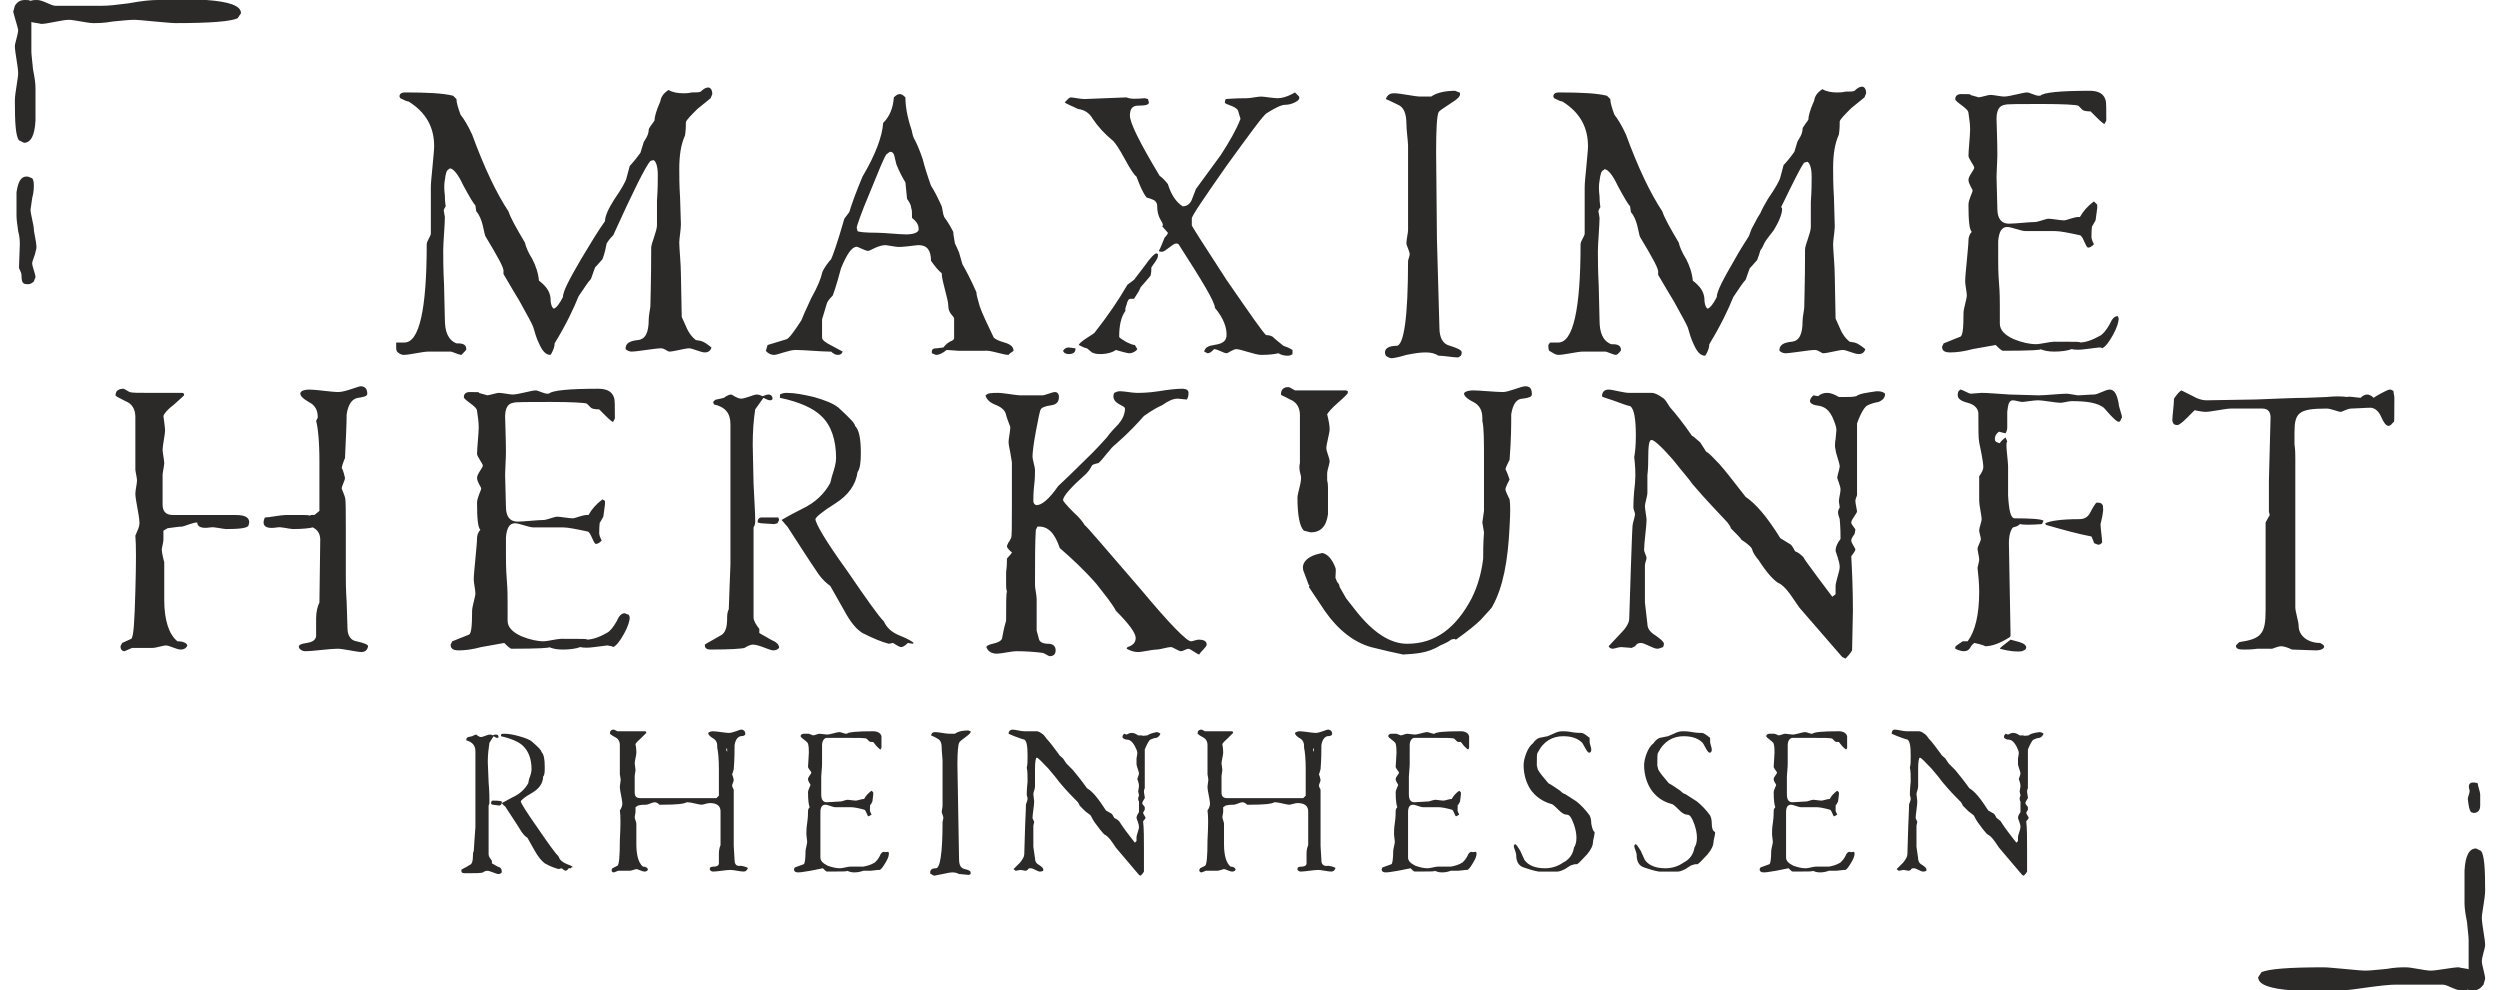 <?xml version="1.0" encoding="utf-8"?>
<!-- Generator: Adobe Illustrator 25.2.3, SVG Export Plug-In . SVG Version: 6.00 Build 0)  -->
<svg version="1.1" id="Ebene_1" xmlns="http://www.w3.org/2000/svg" xmlns:xlink="http://www.w3.org/1999/xlink" x="0px" y="0px"
	 viewBox="0 0 302.9 120" style="enable-background:new 0 0 302.9 120;" xml:space="preserve">
<style type="text/css">
	.st0{fill:#2b2a29;}
</style>
<g id="Ebene_x0020_1">
	<path class="st0" d="M159.2,90.9c0,0.1,0,0.2,0,0.2l-0.1-0.2v-0.2h0.1V90.9z M301.1,118.6L301.1,118.6l-0.2,0.7
		c-0.3,0.4-0.7,0.7-1.2,0.7h0c-0.3,0-0.5,0-0.7-0.1c-0.2,0.1-0.5,0.1-0.8,0.1h0c-0.7,0-1.7-0.7-2.2-0.7h-5.7c-0.7,0-1.7,0.1-3.2,0.3
		c-1.5,0.2-2.7,0.4-3.4,0.4h0h-5.9c-2.8-0.2-4.2-0.7-4.2-1.6l0.4-0.6c0.8-0.4,3.3-0.6,7.5-0.6c0.5,0,1.4,0.1,2.6,0.2
		c1.1,0.1,2,0.2,2.5,0.2c0.5,0,1.4-0.1,2.5-0.2c1.1-0.2,1.9-0.2,2.4-0.2c0.7,0,2.3,0.4,3,0.4c0.8,0,2.6-0.4,3.4-0.4
		c0,0,0.4,0.1,1.1,0.2c0,0,0.1,0,0.1,0.1v-3.6c0-0.4-0.1-1.1-0.2-2.2c-0.2-1-0.3-1.7-0.3-2.3v-3.9c0.1-1.9,0.6-2.7,1.4-2.7l0.6,0.3
		c0.4,0.5,0.5,2.1,0.5,4.8c0,0.9-0.4,2.7-0.4,3.3c0,0.8,0.4,2.6,0.4,3.3c0,0.4-0.4,1.4-0.4,2C300.7,116.9,301.1,118.1,301.1,118.6
		L301.1,118.6z M1.6,1.4L1.6,1.4c0,0,0.1-0.3,0.2-0.7C2.1,0.2,2.5,0,3,0h0c0.3,0,0.5,0,0.7,0.1C4,0,4.2,0,4.5,0h0
		c0.7,0,1.7,0.7,2.2,0.7h5.7c0.7,0,1.7-0.1,3.2-0.3C17.2,0.1,18.3,0,19.1,0h0H25c2.8,0.2,4.2,0.7,4.2,1.6l-0.4,0.6
		c-0.8,0.4-3.3,0.6-7.5,0.6c-0.5,0-1.4-0.1-2.6-0.2c-1.1-0.1-2-0.2-2.5-0.2c-0.5,0-1.4,0.1-2.5,0.2c-1.1,0.2-1.9,0.2-2.4,0.2
		c-0.7,0-2.3-0.4-3-0.4C7.6,2.4,5.7,2.9,5,2.9c0,0-0.4-0.1-1.1-0.2c0,0-0.1,0-0.1-0.1v3.6c0,0.4,0.1,1.1,0.2,2.2
		c0.2,1,0.3,1.7,0.3,2.3v3.9c-0.1,1.9-0.6,2.7-1.4,2.7L2.3,17c-0.4-0.5-0.5-2.1-0.5-4.8c0-0.9,0.4-2.7,0.4-3.3
		c0-0.8-0.4-2.6-0.4-3.3c0-0.4,0.4-1.4,0.4-2C2.1,3.1,1.7,1.9,1.6,1.4L1.6,1.4z M160.1,104.2l-0.1-1.7c0-0.8,0-1.4,0-1.7V98
		c0-1.4,0-2.1,0-2.2c0-0.1,0-0.2-0.1-0.3l-0.1-0.3c0-0.2,0.2-0.5,0.2-0.7c-0.1-0.5-0.2-0.7-0.2-0.6c0-0.1,0.1-0.3,0.2-0.7
		c0.1-1.3,0.1-2.2,0.1-2.9c0.1-0.7,0.4-1,0.7-1.1c0.4,0,0.6-0.1,0.6-0.3c0-0.3-0.2-0.5-0.5-0.5c-0.2,0-1,0.4-1.5,0.4
		c-0.4,0-1.5-0.2-1.9-0.2c-0.3,0-0.5,0.1-0.6,0.2c0,0.2,0.2,0.4,0.5,0.6c0.4,0.2,0.6,0.5,0.6,1l0,0.2c0.1,0.4,0.2,1.3,0.2,2.6v3.2
		l-0.3,0.3h-9.2c-0.5,0-0.7-0.2-0.7-0.7v-2c0-0.1,0.1-0.6,0.1-0.7c0-0.2-0.1-0.7-0.1-0.8c0-0.3,0.2-1,0.2-1.3c0-0.2,0-0.5-0.1-1
		c0-0.2,0.3-0.4,0.7-0.8c0.4-0.4,0.6-0.6,0.6-0.6v-0.1l-0.1-0.1h-2.1c-0.7,0-1.1,0-1.2,0l-0.4-0.2c-0.4,0-0.5,0.2-0.5,0.5
		c0,0,0.2,0.2,0.6,0.4c0.4,0.2,0.6,0.5,0.6,1v3.5c0,0.1,0.1,0.5,0.1,0.7c0,0.2-0.1,0.6-0.1,0.9c0,0.4,0.3,1.5,0.3,2
		c0,0.2-0.1,0.5-0.3,0.8c0.1,0.6,0.1,1.8,0,3.6c0,2-0.1,3-0.3,3.1l-0.6,0.3l-0.1,0.2c0,0.2,0.1,0.3,0.3,0.3l0.5-0.2h1.4
		c0.2,0,0.7-0.2,0.8-0.2c0.2,0,0.7,0.3,1,0.3c0.2,0,0.4-0.1,0.4-0.3c-0.1-0.2-0.3-0.3-0.6-0.3c-0.5-0.4-0.8-1.3-0.8-2.7v-2.5
		c0-0.2-0.2-0.6-0.2-0.8c0-0.1,0.1-0.5,0.1-0.6v-0.6l0.3-0.2c0.4-0.1,0.7-0.1,1-0.1c0.2,0,0.8-0.3,1-0.3c0.2,0,0.4,0.1,0.6,0.3
		c0.2,0,0.3,0,0.3,0c1.8,0,2.7-0.1,3-0.3h0.1c0.4,0,1.4,0.3,1.7,0.3c0.2,0,0.7-0.2,1-0.2c0.8,0,1.3,0.3,1.3,1l0,4.1
		c-0.1,0.2-0.2,0.6-0.2,1v1.2c0,0.3-0.3,0.4-0.6,0.4c-0.4,0-0.5,0.1-0.5,0.3l0,0.1c0.1,0.1,0.2,0.2,0.4,0.2c0.5,0,1.6-0.2,2.1-0.2
		c0.4,0,1.2,0.2,1.6,0.2c0.2,0,0.4-0.1,0.5-0.4c0-0.1-0.3-0.2-0.8-0.3C160.3,105,160.1,104.7,160.1,104.2L160.1,104.2z M146.2,78.1
		c0-0.4-0.3-0.6-1-0.6c-0.2,0-0.7,0.2-0.9,0.2c-0.5,0-2.5-2-6-6.2c-4.4-5.1-6.7-7.8-6.9-7.9c-0.1-0.2-0.5-0.8-1.4-1.6
		c-0.8-0.8-1.2-1.3-1.2-1.4c0-0.5,1-1.6,2.8-3.2c0.4-0.4,0.6-0.8,0.7-1c0.2-0.2,0.5-0.2,0.8-0.3c0.5-0.4,1.5-1.9,2.1-2.3
		c1.6-1.4,2.7-2.6,3.4-3.4c1-0.7,1.7-1.1,2.2-1.3c0.7-0.5,1.3-0.8,1.9-0.8c0.2,0,0.8,0.1,1.1,0.1c0.2-0.3,0.2-0.6,0.2-0.8
		c0-0.3-0.2-0.5-0.8-0.5c-0.6,0-1.6,0.1-2.8,0.3c-1.3,0.2-2.2,0.2-2.7,0.2c-0.5,0-1.5-0.2-2-0.2c-0.3,0-0.5,0.1-0.7,0.2
		c-0.1,0.2-0.1,0.4-0.1,0.4c0,1,1.4,1.1,1.4,1.5c0,0.7-0.3,1.3-0.8,1.9c-1,1-1.4,1.6-1.4,1.6c-0.2,0.2-1.1,1.3-2.9,3
		c-1.7,1.7-2.8,2.7-3,2.9c-1.1,1.6-2,2.3-2.6,2.3c-0.2,0-0.4-0.2-0.4-0.5c0-0.4,0-1,0.1-1.9c0.1-0.8,0.1-1.4,0.1-1.9
		c0-0.3-0.3-1.2-0.3-1.6c0-0.4,0.1-1.4,0.4-3c0.3-1.6,0.5-2.6,0.6-2.7c0.1-0.2,0.5-0.4,1.3-0.5c0.6-0.1,0.9-0.4,0.9-1
		c0-0.4-0.2-0.6-0.5-0.6c-0.3,0-1.2,0.4-1.5,0.4h-2.7c-0.5,0-2-0.3-2.7-0.3c-0.4,0-0.8,0-1.2,0.1l-0.3,0.2c0.1,0.4,0.4,0.8,1.1,1.1
		c0.8,0.3,1.3,0.7,1.4,1.3c0.2,0.7,0.4,1.1,0.5,1.4v0.2c0,0.3-0.2,1.3-0.2,1.6c0,0.4,0.1,0.8,0.2,1.3l0.2,1.2v5.4
		c0,2.4,0,3.6-0.1,3.8c-0.1,0.1-0.1,0.3-0.3,0.5c-0.1,0.2-0.2,0.4-0.2,0.5c0,0.2,0.5,0.7,0.6,0.7c0,0.2-0.6,0.7-0.6,0.8
		c0,0.4,0,0.9-0.1,1.6v1.6c0,0.2,0,0.4,0.1,0.8c-0.1,0.2-0.1,1.3-0.1,3.5c-0.3,1-0.4,1.7-0.5,2.2c-0.4,0.7-1.7,0.5-1.9,1
		c0.2,0.5,0.6,0.8,1.3,0.8c0.5,0,1.8-0.3,2.3-0.3c1.3,0,2.4,0.1,3.2,0.2c0.2,0,0.7,0.4,0.9,0.4c0.4,0,0.7-0.2,0.7-0.7
		c0-0.5-0.3-0.8-0.9-0.8s-1-0.2-1.1-0.5c-0.1-0.4-0.2-0.7-0.3-1.1v-3.8c0-0.5-0.2-1.3-0.2-1.7c0-2.9,0-5.2,0.1-6.7l0.2-0.4h0.2
		c1.1,0,1.9,0.8,2.5,2.6c1.5,1.3,3,2.7,4.4,4.3c1.1,1.4,2,2.5,2.4,3.3c1.6,1.6,2.4,2.7,2.4,3.3c0,0.5-0.3,0.9-1,1.1l-0.1,0.2
		c0.4,0.2,0.8,0.4,1.4,0.4c0.5,0,1.7-0.3,2.2-0.3c0.5,0,1.3-0.3,1.8-0.3c0.2,0,0.9,0.5,1.2,0.5c0.2,0,0.7-0.3,0.9-0.3
		c0.2,0,1.1,0.7,1.3,0.7C145.5,78.9,146.2,78.4,146.2,78.1L146.2,78.1z M92.2,62.7c-0.2,0-0.4,0.2-0.4,0.5v0.1l0.4,0.1l1.6,0.1
		l0.4-0.1l0.2-0.4l-0.1-0.3C93.5,62.7,92.8,62.7,92.2,62.7L92.2,62.7z M192.8,99.8c0-0.5-0.1-0.8-0.2-1c-0.5-0.7-1.1-1.3-1.6-1.7
		l-1.4-0.9c-0.1,0-0.3-0.1-0.6-0.4c-0.6-0.4-1-0.7-1.4-0.9c-0.6-0.7-1.1-1.3-1.3-1.7c0-0.2-0.1-0.3-0.1-0.5c0-0.9,0-1.4,0.1-1.5
		c0.7-1.4,1.8-2,3.1-2c1.1,0,1.8,0.3,2.3,0.8c0,0,0.2,0.3,0.4,0.7c0.2,0.4,0.4,0.5,0.4,0.5c0.2,0,0.3-0.1,0.3-0.4
		c0-0.2-0.2-0.7-0.2-0.9v-0.5c-0.5-0.4-0.8-0.6-1-0.6c-0.3,0-0.6,0-1.2-0.1c-0.5-0.1-0.9-0.1-1.1-0.1c-0.4,0-0.7,0.1-1.1,0.3
		l-0.7,0.3c-0.6,0.1-0.9,0.2-1,0.2c-0.3,0.1-0.6,0.4-0.8,0.7c-0.6,0.4-1.1,1.8-1.1,2.6c0,1.1,0.3,2.1,0.8,2.9
		c0.6,0.9,1.5,1.5,2.5,1.8c0.2,0,0.5,0.3,0.9,0.7c0.4,0.4,0.7,0.6,1,0.6c0.4,0,0.6,0.4,0.9,1.2c0.2,0.6,0.3,1.1,0.3,1.6
		c0,0.5-0.1,0.9-0.3,1.2c-0.1,0.7-0.5,1.4-1.3,1.8c-0.7,0.5-1.5,0.7-2.2,0.7c-1.1,0-2-0.3-2.5-1l-0.5-1.1c-0.3-0.5-0.5-0.8-0.6-0.8
		l-0.1,0l-0.1,0.2c0,0.2,0.3,0.8,0.3,1.1c0,0.8,0.3,1.3,0.9,1.5c0.6,0.2,1.2,0.4,1.8,0.5h2.3c0.2,0,0.5-0.1,0.9-0.3
		c0.5-0.3,0.7-0.5,0.9-0.5c0.2-0.1,0.4-0.1,0.6-0.1c0.4-0.3,0.7-0.7,1.2-1.2c0.5-0.6,0.7-1.1,0.7-1.4c0-0.3,0.2-0.9,0.2-1.2l0-0.1
		C193,100.7,192.9,100.3,192.8,99.8L192.8,99.8z M183.1,50.2c0.2-1.3,0.7-1.9,1.4-1.9c0.7-0.1,1.1-0.2,1.1-0.5c0-0.7-0.2-1-0.8-1
		c-0.5,0-2,0.7-2.7,0.7c-0.8,0-2.9-0.2-3.6-0.2c-0.5,0-0.9,0.1-1.1,0.3c-0.1,0.3,0.3,0.7,1.1,1.1c0.8,0.4,1.1,1.1,1.1,1.9v0.4
		c0.2,0.8,0.2,2.4,0.2,5v5.9l-0.2,1.4l0.2,1.2c-0.1,1.3-0.1,2.4-0.1,3.2c-0.2,1.6-0.6,3.2-1.4,4.8c-1.9,3.6-4.4,5.5-7.8,5.5
		c-2.1,0-4.2-1.4-6.3-4.1l-1.1-1.4c-0.3-0.5-0.5-0.9-0.8-1.4c0-0.2-0.1-0.4-0.3-0.6c-0.1-0.2-0.1-0.3-0.2-0.5c0-0.4,0.1-1,0-1.2
		c-0.4-1.1-1-1.7-1.6-1.8l-0.8,0.2c-1.2,0.4-1.7,1.1-1.5,1.9c0,0,0.2,0.5,0.6,1.6c0,0.1,0.1,0.2,0.2,0.3c0,0,0,0-0.1,0
		c0,0.1,0,0.2,0.1,0.3l1.8,2.7c1.6,2.3,3.5,3.8,5.6,4.4c1.6,0.4,2.9,0.7,3.9,0.9c1.4-0.1,2.9-0.1,4.5-1.1c0.7-0.3,1.1-0.5,1.3-0.7
		l0.4-0.1l0.2,0.1c1.4-1,2.4-1.8,3-2.4c0.9-1,1.4-1.5,1.4-1.6c1.3-2.3,1.9-5.5,2.1-9.7c0.1-1.7,0.1-2.7,0-3.3
		c-0.1-0.2-0.5-1-0.5-1.2c0-0.3,0.4-1,0.5-1.2c-0.3-0.9-0.5-1.3-0.5-1.2c0-0.2,0.2-0.6,0.5-1.2C183.1,53.2,183.1,51.4,183.1,50.2z
		 M139,89.1c-0.2,0-0.5,0.1-0.7,0h-0.4c-0.3-0.2-0.5-0.3-0.8-0.3c-0.2,0-0.4,0.1-0.6,0.2l-0.3-0.1c-0.2,0.2-0.2,0.3-0.2,0.4
		c0,0.1,0.1,0.2,0.4,0.3c0.4,0,0.7,0.1,1.1,0.8c0.2,0.4,0.3,0.6,0.3,0.9l-0.1,0.6c0,0.3,0,0.5,0,0.7c0,0.2,0.3,0.9,0.3,1.1
		c0,0.2-0.2,0.6-0.2,0.7c0,0,0.2,0.5,0.2,0.8c0,0.2-0.1,0.6-0.1,0.7c0,0.1,0.1,0.3,0.1,0.5c-0.1,0.2-0.1,0.3-0.1,0.3
		c0,0.1,0,0.3,0.1,0.4c0,0.6,0,1,0,1.3c-0.2,0.3-0.3,0.5-0.3,0.7c0,0.1,0.3,0.7,0.3,1.1c0,0.3-0.3,1-0.3,1.2v0.5l-0.2,0.2l-1-1.3
		c-0.6-0.8-0.9-1.3-0.9-1.3c-0.2-0.2-0.4-0.3-0.6-0.4c-0.1-0.2-0.2-0.4-0.3-0.5l-0.7-0.4c-0.9-1.4-1.6-2.3-2.3-2.7
		c-0.7-1-1.3-1.7-1.7-2.2c-0.4-0.4-0.6-0.6-0.8-0.8l-0.4-0.6c-0.3-0.3-0.5-0.4-0.5-0.5c-0.6-0.8-1.1-1.5-1.5-1.9
		c-0.2-0.3-0.3-0.4-0.4-0.5c-0.4-0.3-0.6-0.4-0.8-0.4h-1.5c-0.4,0-1.1-0.2-1.4-0.2s-0.5,0.2-0.5,0.5c0,0,0.2,0.1,0.7,0.3
		c0.6,0.2,1,0.4,1.2,0.4c0.3,0.2,0.4,0.8,0.4,2c0,0.6,0,1.1-0.1,1.4c0.1,0.4,0.1,1,0.1,1.7c-0.1,0.9-0.1,1.5-0.1,1.6
		c0,0.1,0.1,0.3,0.1,0.5c0,0.2-0.2,0.6-0.2,0.7c0-0.1,0,0.8-0.1,2.7l-0.1,3.3c0,0.3-0.2,0.6-0.5,1l-0.8,0.8c0.1,0.1,0.2,0.2,0.3,0.2
		c0.1,0,0.4-0.1,0.5-0.1c0.2,0,0.5,0.1,0.7,0.1l0.2-0.1c0.1-0.2,0.2-0.2,0.4-0.2c0.3,0,0.8,0.4,1.1,0.4c0.1,0,0.2,0,0.4-0.1
		c0-0.1,0-0.2,0-0.2c0-0.1-0.2-0.3-0.5-0.5c-0.4-0.2-0.5-0.5-0.5-0.8l-0.2-1.4v-2.5c0-0.2,0.1-0.4,0.1-0.5c0-0.1-0.2-0.4-0.2-0.5
		c0-0.4,0.2-1.5,0.2-2c0-0.2-0.1-0.7-0.1-0.9c0-0.2,0.2-0.6,0.2-0.9v-1.1c0-0.5,0-0.9,0-1.1c0-0.8,0.1-1.3,0.2-1.3
		c0.2,0,0.6,0.5,1.4,1.3c0.6,0.7,1.1,1.3,1.3,1.6c0.9,1.1,1.7,1.9,2.3,2.5c0.1,0.2,0.2,0.3,0.2,0.4c0.4,0.4,0.6,0.6,0.7,0.7
		c0.4,0.3,0.7,0.5,0.7,0.6c0.1,0.2,0.2,0.4,0.4,0.7c0.5,0.7,0.9,1.2,1.2,1.5c0.5,0.2,1,1,1.4,1.6l2.8,3.3l0.2,0.1
		c0.1-0.1,0.3-0.3,0.4-0.5l0-2.6c0-1.4,0-2.6-0.1-3.5c0.2-0.2,0.3-0.4,0.3-0.4c0-0.1-0.3-0.5-0.3-0.6c0-0.1,0.1-0.2,0.2-0.4l0-0.3
		c0-0.1-0.3-0.3-0.3-0.5c0-0.1,0.1-0.3,0.3-0.6l0-0.1c0-0.1-0.1-0.5-0.1-0.7c0-0.1,0-0.2,0.1-0.4v-4.7c0.3-0.7,0.5-1.1,0.7-1.2
		c0.2-0.1,0.5-0.2,0.7-0.2c0.3-0.1,0.4-0.3,0.5-0.5c-0.1-0.1-0.3-0.2-0.5-0.2C139.7,88.8,139.3,88.9,139,89.1L139,89.1z
		 M107.1,103.2c-0.2,0-0.4,0.2-0.5,0.5c-0.2,0.4-0.4,0.6-0.6,0.8c-0.5,0.3-0.9,0.4-1.4,0.5c0.3,0-0.3,0-1.6,0
		c-0.3,0-0.9,0.2-1.2,0.2c-0.5,0-0.9-0.1-1.5-0.3c-0.6-0.3-0.9-0.6-0.9-1v-1.2c0-0.4,0-0.8,0-1.5c0-0.7,0-1.2,0-1.5v-1.3
		c0-0.6,0.2-0.9,0.6-0.9c0.3,0,0.9,0.3,1.2,0.3h1.9c0.3,0,0.9,0.1,1.6,0.3c0.2,0,0.4,0.8,0.5,0.8c0.1,0,0.2-0.1,0.4-0.2
		c-0.1-0.2-0.2-0.4-0.2-0.5c0-0.6,0-0.8,0.1-0.7l0.2-0.4l0.1-0.8V96l-0.2-0.2c-0.4,0.3-0.7,0.6-0.9,1c-0.3,0-0.8,0.2-1,0.2
		c-0.3,0-0.8-0.1-1-0.1c-0.2,0-0.7,0.2-0.8,0.2c-0.4,0-1.3,0.1-1.7,0.1c-0.5,0-0.7-0.3-0.7-1c0-0.5,0-1.6,0-2.1
		c0-0.3,0.1-1.1,0.1-1.5c0-0.9,0-2.1,0-2.3c0-0.5,0.2-0.8,0.5-0.9c0.1,0,0.9,0,2.5,0c1.5,0,2.2,0,2.4,0.1l0.3,0.3
		c0.1,0.1,0.2,0.1,0.5,0.1l0.4,0.5c0.3,0.3,0.4,0.4,0.5,0.4h0l0.1-0.2c0-0.8,0-1.3,0-1.4c-0.1-0.4-0.5-0.6-1-0.6c-2,0-3,0.1-3.2,0.3
		h-0.1c-0.2,0-0.6-0.2-0.8-0.2c-0.3,0-1.1,0.3-1.5,0.3c-0.2,0-0.7-0.1-0.9-0.1c-0.2,0-0.6,0.2-0.8,0.2c0,0-0.2-0.1-0.5-0.2
		c0.1,0-0.1,0-0.6,0c-0.2,0-0.4,0.1-0.4,0.3c0,0.2,0.8,0.6,0.9,0.9c0.1,0.4,0.1,0.7,0.1,1.1c0,0.4-0.1,1.4-0.1,1.7
		c0,0.2,0.4,0.6,0.4,0.7c0,0.2-0.4,0.5-0.4,0.8c0,0.3,0.3,0.6,0.3,0.7c0,0.1-0.3,0.6-0.3,0.9c0,1,0.1,1.6,0.2,1.8
		c-0.2,0.2-0.2,0.4-0.2,0.5c0,0.3,0,0.7-0.1,1.4c-0.1,0.6-0.1,1.1-0.1,1.4c0,0.2,0.1,0.7,0.1,0.9c0,0.2-0.2,0.9-0.2,1.1
		c0,1-0.1,1.5-0.2,1.6l-1.1,0.4l-0.1,0.2c0,0.3,0.2,0.4,0.5,0.4c0.4,0,0.8-0.1,1.5-0.2l1.5-0.3c0.2,0.2,0.4,0.4,0.5,0.4
		c1.8,0,2.6,0,2.4-0.1c0.3,0.1,0.5,0.2,0.9,0.2c0.5,0,0.8-0.1,1.1-0.2c0.2,0,0.5,0,0.9,0l0.9-0.1c0.1,0,0.2,0,0.2,0
		c0.2-0.1,0.4-0.4,0.7-0.9c0.3-0.5,0.4-0.8,0.4-1.1c0-0.1,0-0.1-0.1-0.2C107.2,103.3,107.1,103.2,107.1,103.2L107.1,103.2z M109,77
		c-1-0.4-1.6-1-1.9-1.7c-0.7-0.7-2.1-2.7-4.5-6.2c-2.6-3.6-3.8-5.7-3.8-6.2c0-0.2,0.8-0.9,2.4-1.9c1.6-1,2.5-2.3,2.7-3.8
		c0.3-0.4,0.4-1.2,0.4-2.3c0-1.7-0.2-2.8-0.7-3.3c0-0.3-0.7-1-2-2.2c-0.6-0.5-1.6-0.9-3-1.3c-1.3-0.3-2.3-0.5-3.3-0.5
		c-0.4,0-0.6,0.1-0.8,0.2v0.4c2.4,0.5,4.1,1.3,5,2.2c1.2,1.1,1.8,2.9,1.8,5.1c0,0.6-0.2,1.3-0.5,2.2l-0.2,0.8
		c-0.7,1.3-1.8,2.4-3.5,3.2c-1.6,0.8-2.4,1.3-2.4,1.3c0.2,0.2,0.4,0.5,0.7,0.8c1.3,2,2.5,3.9,3.8,5.8c0.5,0.7,1,1.1,1.4,1.4l1.7,3
		c0.7,1.3,1.4,2.2,2.2,2.7c1.4,0.7,2.4,1.1,3.2,1.3l0.5-0.1c0.2,0.1,0.7,0.5,1,0.5c0.2,0,0.5-0.2,0.8-0.5l0.6,0.1l0.1-0.1
		C110.5,77.7,110,77.4,109,77L109,77z M117,89.3c0.4-0.3,0.6-0.5,0.6-0.6c0-0.1,0-0.1,0-0.1l-0.3-0.1c-0.6,0-1.2,0.1-1.6,0.4H115
		c-0.4,0-1.3-0.2-1.7-0.2c-0.3,0-0.4,0.1-0.5,0.4c0,0,0.3,0.1,0.8,0.4c0.4,0.2,0.5,0.6,0.5,1.2c0,0.4,0.1,1.2,0.1,1.4v5.5
		c0,0.2-0.1,0.6-0.1,0.8c0,0.1,0.2,0.5,0.2,0.7c0,0.1-0.1,0.4-0.1,0.5c0,3.8-0.3,5.6-0.8,5.6c-0.5,0-0.7,0.2-0.7,0.5
		c0,0.1,0,0.2,0.1,0.2c0.2,0.1,0.3,0.2,0.4,0.2c0.1,0,0.4-0.1,1-0.2c0.5-0.1,0.9-0.2,1.2-0.2c0.4,0,0.6,0.1,0.8,0.2h0
		c0.3,0,0.9,0.1,1.1,0.1h0.1l0.2-0.1c0-0.1,0-0.2,0-0.2c0-0.2-0.3-0.3-0.7-0.4c-0.5-0.1-0.7-0.5-0.7-1.2l-0.1-5.7l-0.1-5.8
		c0-1.5,0.1-2.4,0.2-2.6C116.3,89.8,116.6,89.6,117,89.3L117,89.3z M109.8,28.4c-0.8,0-2.7-0.2-3.5-0.2c-1.5,0-2.3-0.1-2.4-0.2
		l-0.1-0.4c0-0.2,0.5-1.7,1.6-4.3c1.1-2.7,1.7-4.2,2-4.6l0.4-0.3h0.1c0.5,0,0.5,0.8,0.7,1.5c0.4,1,0.8,1.7,1.1,2.2l0.2,2
		c0.3,0.4,0.5,0.8,0.5,1.1c0.1,0.2,0.1,0.5,0.1,1.2c0.5,0.4,0.8,0.8,0.8,1.3C111.4,28.1,110.8,28.4,109.8,28.4z M122.8,42.5
		c0-0.5-0.4-0.8-1.1-1c-0.7-0.2-1.1-0.4-1.3-0.6c-0.8-1.7-1.4-2.9-1.7-3.8c-0.2-0.8-0.4-1.3-0.4-1.7c-0.7-1.6-1.3-2.7-1.7-3.4
		l-0.4-1.4c-0.2-0.5-0.4-0.9-0.5-1.1c-0.1-0.6-0.2-1.1-0.2-1.4c-0.4-0.8-0.8-1.4-1.1-1.8c-0.2-0.5-0.2-1-0.3-1.3
		c-0.5-1.1-0.9-1.9-1.3-2.5c-0.5-1.4-0.8-2.4-1-3.2c-0.4-1.2-0.8-2.1-1.1-2.6c-0.2-0.5-0.2-0.9-0.3-1.1c-0.5-1.5-0.7-2.8-0.7-3.8
		c-0.2-0.2-0.4-0.4-0.7-0.4c-0.2,0-0.4,0.1-0.7,0.4c-0.1,1.3-0.5,2.3-1.3,3.1c-0.1,1.6-0.9,3.8-2.5,6.5c-0.8,1.9-1.3,3.3-1.6,4.3
		l-0.6,0.8c-0.8,2.8-1.4,4.5-1.6,4.9c-0.2,0.2-1,1.2-1.1,1.7c-0.1,0.5-0.5,1.6-1.3,3c-0.7,1.5-1.1,2.4-1.2,2.7
		c-0.9,1.4-1.5,2.2-1.8,2.3L93,41.8l-0.2,0.7c0.2,0.3,0.6,0.5,1,0.5c0.4,0,1.8-0.6,2.6-0.6c0.9,0,3.2,0.2,4.1,0.2h0.2
		c0.2,0.2,0.5,0.4,0.8,0.4s0.5-0.1,0.6-0.4l-1.3-0.7c-0.8-0.4-1.2-0.7-1.2-1v-2.2l0.6-2c0.2-0.4,0.5-0.7,0.7-0.9
		c0.4-1.1,0.7-2.2,1-3.3c0.7-1.7,1.3-2.6,1.9-2.6c0.2,0,1,0.5,1.4,0.5c0.2,0,1.2-0.7,2.1-0.7l1.3,0.2c0.7,0.1,2.3-0.2,2.7-0.2
		c1,0,1.5,0.6,1.5,1.9c0.5,0.7,0.9,1.2,1.3,1.5c0,1,0.8,3.1,0.8,4c0,0.9,0.7,1.2,0.7,1.5v2.4c-0.1,0.2-0.1,0.2-0.3,0.3
		c-0.3,0.1-0.7,0.4-1,0.8l-0.8,0.1c-0.4,0-0.6,0.1-0.6,0.4v0.2l0.5,0.2c0.4,0,0.8-0.2,1.3-0.6l1.4,0.1h3.2c0.7-0.1,2.2,0.5,2.9,0.5
		C122.3,42.8,122.6,42.7,122.8,42.5L122.8,42.5z M178.3,103.2c-0.2,0-0.4,0.2-0.5,0.5c-0.2,0.4-0.4,0.6-0.6,0.8
		c-0.5,0.3-0.9,0.4-1.4,0.5c0.3,0-0.3,0-1.6,0c-0.3,0-0.9,0.2-1.2,0.2c-0.5,0-0.9-0.1-1.5-0.3c-0.6-0.3-0.9-0.6-0.9-1v-1.2
		c0-0.4,0-0.8,0-1.5c0-0.7,0-1.2,0-1.5v-1.3c0-0.6,0.2-0.9,0.6-0.9c0.3,0,0.9,0.3,1.2,0.3h1.9c0.3,0,0.9,0.1,1.6,0.3
		c0.2,0,0.4,0.8,0.5,0.8c0.1,0,0.2-0.1,0.4-0.2c-0.1-0.2-0.2-0.4-0.2-0.5c0-0.6,0-0.8,0.1-0.7l0.2-0.4l0.1-0.8V96l-0.2-0.2
		c-0.4,0.3-0.7,0.6-0.9,1c-0.3,0-0.8,0.2-1,0.2c-0.3,0-0.8-0.1-1-0.1c-0.2,0-0.7,0.2-0.8,0.2c-0.4,0-1.3,0.1-1.7,0.1
		c-0.5,0-0.7-0.3-0.7-1c0-0.5,0-1.6,0-2.1c0-0.3,0.1-1.1,0.1-1.5c0-0.9,0-2.1,0-2.3c0-0.5,0.2-0.8,0.5-0.9c0.1,0,0.9,0,2.5,0
		c1.5,0,2.2,0,2.4,0.1l0.3,0.3c0.1,0.1,0.2,0.1,0.5,0.1l0.4,0.5c0.3,0.3,0.4,0.4,0.5,0.4h0l0.1-0.2c0-0.8,0-1.3,0-1.4
		c-0.1-0.4-0.5-0.6-1-0.6c-2,0-3,0.1-3.2,0.3h-0.1c-0.2,0-0.6-0.2-0.8-0.2c-0.3,0-1.1,0.3-1.5,0.3c-0.2,0-0.7-0.1-0.9-0.1
		c-0.2,0-0.6,0.2-0.8,0.2c0,0-0.2-0.1-0.5-0.2c0.1,0-0.1,0-0.6,0c-0.2,0-0.4,0.1-0.4,0.3c0,0.2,0.8,0.6,0.9,0.9
		c0.1,0.4,0.1,0.7,0.1,1.1c0,0.4-0.1,1.4-0.1,1.7c0,0.2,0.4,0.6,0.4,0.7c0,0.2-0.4,0.5-0.4,0.8c0,0.3,0.3,0.6,0.3,0.7
		c0,0.1-0.3,0.6-0.3,0.9c0,1,0.1,1.6,0.2,1.8c-0.2,0.2-0.2,0.4-0.2,0.5c0,0.3,0,0.7-0.1,1.4c-0.1,0.6-0.1,1.1-0.1,1.4
		c0,0.2,0.1,0.7,0.1,0.9c0,0.2-0.2,0.9-0.2,1.1c0,1-0.1,1.5-0.2,1.6l-1.1,0.4l-0.1,0.2c0,0.3,0.2,0.4,0.5,0.4c0.4,0,0.8-0.1,1.5-0.2
		l1.5-0.3c0.2,0.2,0.4,0.4,0.5,0.4c1.8,0,2.6,0,2.4-0.1c0.3,0.1,0.5,0.2,0.9,0.2c0.5,0,0.8-0.1,1.1-0.2c0.2,0,0.5,0,0.9,0l0.9-0.1
		c0.1,0,0.2,0,0.2,0c0.2-0.1,0.4-0.4,0.7-0.9c0.3-0.5,0.4-0.8,0.4-1.1c0-0.1,0-0.1-0.1-0.2C178.3,103.3,178.3,103.2,178.3,103.2
		L178.3,103.2z M255.6,47.2c-0.5,0-1.4,0.6-1.9,0.6c-0.5,0-1.5,0.1-1.9,0.1c-0.2,0-1.1-0.2-1.4-0.2c-0.7,0-2.6,0.2-3.4,0.2l-3.5-0.1
		c-1.6-0.1-2.7-0.2-3.4-0.2c-0.3,0-1.1,0.1-1.3,0.1c-0.3,0-1-0.5-1.3-0.5l-0.2,0.2c-0.1,0.2-0.1,0.3-0.1,0.5c0,0.4,0.4,0.7,1.2,0.9
		c0.8,0.2,1.3,0.7,1.3,1.3c0,1.9,0,3,0.1,3.5c0.1,0.5,0.5,2.3,0.5,3c0,0.3-0.2,0.7-0.5,1.1v3c0,0.5,0.3,1.8,0.3,2.2
		c0,0.3-0.3,1-0.3,1.4c0,0.2,0.2,0.8,0.2,1c0,0.3-0.4,0.9-0.4,1.2c0,0.2,0.2,1,0.2,1.3c0,0.2-0.1,0.5-0.2,1c0.1,0.9,0.2,1.9,0.2,2.9
		c0,2.8-0.5,4.8-1.4,6h-0.6c-0.6,0.4-0.9,0.6-0.9,0.7v0.2c0.4,0.2,0.8,0.3,1,0.3c0.4,0,0.6-0.1,0.8-0.4c0.2-0.4,0.4-0.5,0.5-0.6
		c1,0.2,1.4,0.4,1.3,0.4c0.9,0,1.9-0.4,3-1.1c0.1-0.1,0.1-0.2,0.1-0.3l-0.1-5.5l-0.1-5.6c0-0.9,0.2-1.6,0.5-1.9
		c0.4-0.1,0.7-0.2,0.8-0.4c0.5,0.1,1.4,0.1,2.7,0l0.2-0.4c-0.2-0.2-1.4-0.3-3.5-0.3c-0.5,0-0.7-1-0.8-2.8v-3.5c0-0.5-0.2-2-0.2-2.5
		c0-0.2,0-0.4,0.1-0.5l-0.2-0.5c-0.4,0.3-0.6,0.5-0.7,0.7c-0.4-0.1-0.6-0.2-0.6-0.5c0-0.4,0.2-0.7,0.5-0.9c0.4,0.1,0.7,0.2,0.8,0.2
		c0.1-0.2,0.2-0.4,0.2-0.7v-1.9c0.1-0.9,0.2-1.4,0.7-1.4c0.2,0,0.9,0.2,1.1,0.2c0.3,0,1.4-0.2,1.9-0.2c0.7,0,2.1,0.3,2.8,0.3
		c0.2,0,1-0.2,1.3-0.2c1.9,0,3.1,0.2,3.9,0.8l0.8,0.9c0.5,0.5,0.8,0.8,1,0.8c0.1,0,0.1,0,0.2-0.1c0.1-0.3,0.2-0.4,0.2-0.4
		c0-0.4-0.4-1.3-0.4-1.7C256.5,47.8,256.2,47.2,255.6,47.2L255.6,47.2z M256.6,38.3c-0.4,0-0.7,0.3-1,1c-0.4,0.7-0.8,1.2-1.2,1.4
		c-0.9,0.5-1.7,0.8-2.5,0.8c0.5-0.1-0.5-0.1-3-0.1c-0.5,0-1.7,0.3-2.2,0.3c-0.8,0-1.7-0.2-2.7-0.6c-1.1-0.5-1.7-1.1-1.7-1.9v-2.1
		c0-0.7,0-1.6-0.1-2.8c-0.1-1.3-0.1-2.2-0.1-2.8v-2.3c0.1-1.1,0.4-1.7,1.1-1.7c0.5,0,1.7,0.5,2.2,0.5h3.6c0.6,0,1.6,0.2,3,0.5
		c0.4,0.1,0.7,1.5,1,1.5c0.2,0,0.4-0.1,0.7-0.4c-0.2-0.4-0.3-0.7-0.3-0.9c0-1.1,0.1-1.5,0.1-1.3l0.4-0.7l0.2-1.5v-0.4l-0.4-0.4
		c-0.8,0.6-1.3,1.2-1.7,1.9c-0.5-0.1-1.6,0.4-1.9,0.4c-0.5,0-1.5-0.2-1.9-0.2c-0.3,0-1.3,0.4-1.6,0.4c-0.7,0-2.4,0.2-3.2,0.2
		c-0.9,0-1.4-0.6-1.4-1.8c0-0.9-0.1-3-0.1-3.9c0-0.5,0.1-2,0.1-2.7c0-1.6-0.1-3.9-0.1-4.3c0-1,0.3-1.6,1-1.7
		c0.2-0.1,1.7-0.1,4.5-0.1c2.7,0,4.1,0.1,4.4,0.2l0.5,0.5c0.1,0.1,0.4,0.2,1,0.2l0.8,0.8c0.5,0.5,0.8,0.7,0.8,0.7h0.1l0.2-0.4
		c0-1.5,0-2.3-0.1-2.5c-0.2-0.7-0.8-1.1-1.9-1.1c-3.6,0-5.6,0.2-6,0.6h-0.2c-0.4,0-1.1-0.4-1.4-0.4c-0.5,0-2.1,0.5-2.8,0.5
		c-0.3,0-1.3-0.2-1.6-0.2c-0.4,0-1.2,0.3-1.5,0.3c0.1,0-0.3-0.1-1-0.3c0.2-0.1-0.1-0.1-1.1-0.1c-0.4,0-0.7,0.2-0.7,0.6
		c0,0.4,1.6,1.1,1.6,1.7c0.1,0.7,0.2,1.3,0.2,2c0,0.7-0.2,2.5-0.2,3.2c0,0.3,0.7,1.2,0.7,1.4c0,0.3-0.7,1-0.7,1.5
		c0,0.5,0.5,1.1,0.5,1.3c0,0.2-0.5,1.1-0.5,1.7c0,1.9,0.1,3,0.4,3.3c-0.3,0.3-0.4,0.7-0.4,1c0,0.5-0.1,1.3-0.2,2.5
		c-0.1,1.1-0.2,2-0.2,2.5c0,0.4,0.2,1.3,0.2,1.7c0,0.4-0.4,1.6-0.4,2.1c0,1.9-0.1,2.8-0.4,2.9l-2,0.8l-0.2,0.4c0,0.5,0.3,0.7,1,0.7
		c0.7,0,1.6-0.1,2.7-0.4l2.8-0.5c0.4,0.4,0.7,0.7,0.9,0.7c3.3,0,4.8-0.1,4.5-0.2c0.5,0.2,1,0.3,1.7,0.3c0.8,0,1.6-0.1,2.1-0.3
		c0.4,0.1,1,0.1,1.7,0l1.6-0.2c0.2,0,0.3,0,0.4,0.1c0.4-0.2,0.8-0.7,1.3-1.6c0.5-0.9,0.7-1.6,0.7-2c0-0.1-0.1-0.2-0.1-0.3
		C256.7,38.4,256.6,38.3,256.6,38.3L256.6,38.3z M207.4,99.8c0-0.5-0.1-0.8-0.2-1c-0.5-0.7-1.1-1.3-1.6-1.7l-1.4-0.9
		c-0.1,0-0.3-0.1-0.6-0.4c-0.6-0.4-1-0.7-1.4-0.9c-0.6-0.7-1.1-1.3-1.3-1.7c0-0.2-0.1-0.3-0.1-0.5c0-0.9,0-1.4,0.1-1.5
		c0.7-1.4,1.8-2,3.1-2c1.1,0,1.8,0.3,2.3,0.8c0,0,0.2,0.3,0.4,0.7c0.2,0.4,0.4,0.5,0.4,0.5c0.2,0,0.3-0.1,0.3-0.4
		c0-0.2-0.2-0.7-0.2-0.9v-0.5c-0.5-0.4-0.8-0.6-1-0.6c-0.3,0-0.6,0-1.2-0.1c-0.5-0.1-0.9-0.1-1.1-0.1c-0.4,0-0.7,0.1-1.1,0.3
		l-0.7,0.3c-0.6,0.1-0.9,0.2-1,0.2c-0.3,0.1-0.6,0.4-0.8,0.7c-0.6,0.4-1.1,1.8-1.1,2.6c0,1.1,0.3,2.1,0.8,2.9
		c0.6,0.9,1.4,1.5,2.5,1.8c0.2,0,0.5,0.3,0.9,0.7c0.4,0.4,0.7,0.6,1,0.6c0.4,0,0.6,0.4,0.9,1.2c0.2,0.6,0.3,1.1,0.3,1.6
		c0,0.5-0.1,0.9-0.3,1.2c-0.1,0.7-0.5,1.4-1.3,1.8c-0.7,0.5-1.5,0.7-2.2,0.7c-1.1,0-2-0.3-2.5-1l-0.5-1.1c-0.3-0.5-0.5-0.8-0.6-0.8
		l-0.1,0l-0.1,0.2c0,0.2,0.3,0.8,0.3,1.1c0,0.8,0.3,1.3,0.9,1.5c0.6,0.2,1.2,0.4,1.8,0.5h2.3c0.2,0,0.5-0.1,0.9-0.3
		c0.5-0.3,0.7-0.5,0.9-0.5c0.2-0.1,0.4-0.1,0.6-0.1c0.4-0.3,0.7-0.7,1.2-1.2c0.5-0.6,0.7-1.1,0.7-1.4c0-0.3,0.2-0.9,0.2-1.2l0-0.1
		C207.5,100.7,207.4,100.3,207.4,99.8L207.4,99.8z M276.4,78.3c0.2,0,0.7,0.1,1.3,0.4l2.9,0.1c0.6,0,1-0.2,1-0.5
		c-0.1-0.2-0.3-0.3-0.5-0.4c-1.4,0-2.6-0.8-2.6-2.1c0-0.5-0.4-1.7-0.4-2.2v-18c0-0.5,0-1.1-0.1-1.8v-1.4c0-2.4,0.5-2.9,3.9-2.9
		c0.5,0,1.4,0.4,1.7,0.4c0.2,0,0.8-0.4,1.3-0.4c0.5,0,1.7-0.1,2.3-0.1c0.5,0,1,0.4,1.3,1.1c0.3,0.7,0.6,1.1,0.9,1.1
		c0.2,0,0.4-0.2,0.6-0.5c0.1,0.4,0.1-0.5,0.1-2.9c0-0.3-0.1-0.5-0.1-0.8c-0.2-0.2-0.4-0.2-0.5-0.2c-0.2,0-1.7,0.8-1.9,1
		c-0.3-0.3-0.6-0.4-0.8-0.4c-0.2,0-0.5,0.1-0.8,0.4c-1-0.1-1.5-0.2-1.6-0.1c-0.7-0.1-1.5-0.1-2.5,0l-2.5,0.1c-1.4,0-3.4,0.1-6.1,0.2
		l-6,0.1c-0.5,0-1.1-0.2-1.6-0.5l-1.4-0.7c-0.2,0.1-0.5,0.4-0.9,1c0,0.7-0.2,2.1-0.2,2.6c0,0.2,0.1,0.4,0.2,0.5
		c0.2,0.1,0.4,0.1,0.4,0.1c0.2,0,0.6-0.3,1.1-0.8l1-1c0.9,0.2,1.3,0.2,1.3,0.2c0.7,0,2.4-0.4,3.1-0.4h3.8c0.7,0,1,0.4,1,1.1
		l-0.1,3.8l-0.1,3.8v3.8l0.1,0.4c-0.1,0.2-0.3,0.5-0.5,0.9v10.6c0,2.9-0.5,3.5-3.2,3.9l-0.3,0.3l-0.1,0.1c0,0.4,0.3,0.5,0.9,0.5
		c0.4,0,1,0,1.7-0.1h1.7C275.2,78.7,275.9,78.3,276.4,78.3L276.4,78.3z M224.9,48c-0.4,0.1-0.8,0.1-1.3,0.1h-0.8
		c-0.5-0.3-1-0.5-1.4-0.5c-0.4,0-0.8,0.1-1.1,0.4l-0.6-0.1c-0.3,0.3-0.4,0.5-0.4,0.7c0,0.2,0.2,0.4,0.7,0.5c0.7,0.1,1.4,0.2,2,1.4
		c0.3,0.7,0.5,1.2,0.5,1.6l-0.1,1.1c-0.1,0.5-0.1,1,0,1.3c0,0.4,0.5,1.6,0.5,2c0,0.3-0.3,1.1-0.3,1.4c0,0.1,0.4,1,0.4,1.4
		s-0.2,1.1-0.2,1.4c0,0.2,0.1,0.6,0.1,0.8c-0.2,0.3-0.2,0.5-0.2,0.6c0,0.2,0.1,0.5,0.2,0.8c0.1,1.1,0.1,1.9,0.1,2.4
		c-0.4,0.5-0.6,1-0.6,1.4c0,0.2,0.5,1.3,0.5,2c0,0.5-0.5,1.8-0.5,2.3v1l-0.4,0.3l-1.8-2.4c-1.1-1.5-1.7-2.3-1.7-2.4
		c-0.4-0.4-0.7-0.6-1-0.7c-0.2-0.4-0.4-0.7-0.5-0.8l-1.3-0.8c-1.6-2.6-3-4.2-4.2-5c-1.4-1.8-2.4-3.1-3.2-4c-0.7-0.7-1.1-1.2-1.6-1.5
		l-0.7-1.1c-0.6-0.5-0.9-0.8-1-0.8c-1.1-1.6-2-2.7-2.7-3.5c-0.3-0.5-0.5-0.8-0.7-1c-0.7-0.5-1.1-0.7-1.5-0.7h-2.7
		c-0.7,0-2-0.4-2.5-0.4c-0.5,0-0.8,0.3-0.8,0.8c0,0.1,0.4,0.2,1.3,0.5c1.1,0.4,1.9,0.7,2.1,0.7c0.5,0.3,0.7,1.6,0.7,3.6
		c0,1.2-0.1,2.1-0.2,2.6c0.1,0.8,0.2,1.9,0.1,3.1c-0.2,1.7-0.2,2.7-0.2,3c0,0.2,0.2,0.6,0.2,0.8c0,0.3-0.3,1.1-0.3,1.4
		c0-0.1-0.1,1.6-0.2,5l-0.2,6.2c0,0.5-0.3,1.1-1,1.8l-1.5,1.6c0.1,0.2,0.3,0.3,0.5,0.3c0.2,0,0.7-0.2,1-0.2c0.3,0,1,0.1,1.3,0.1
		l0.4-0.2c0.2-0.3,0.4-0.4,0.7-0.4c0.5,0,1.5,0.7,2,0.7c0.2,0,0.4-0.1,0.7-0.2c0.1-0.2,0.1-0.4,0.1-0.4c0-0.2-0.3-0.5-1-1
		c-0.7-0.4-1-0.9-1-1.4l-0.3-2.6v-4.5c0-0.3,0.2-0.7,0.2-0.9c0-0.2-0.3-0.7-0.3-1c0-0.8,0.3-2.9,0.3-3.6c0-0.3-0.2-1.3-0.2-1.7
		c0-0.3,0.3-1.2,0.3-1.6v-2.1c0.1-0.9,0.1-1.6,0.1-2c0-1.6,0.1-2.3,0.4-2.3c0.3,0,1.2,0.8,2.6,2.4c1.1,1.4,2,2.4,2.4,3
		c1.7,2,3.2,3.5,4.2,4.6c0.2,0.3,0.4,0.5,0.4,0.7c0.8,0.8,1.2,1.2,1.3,1.4c0.8,0.5,1.3,1,1.3,1.2c0.1,0.4,0.4,0.8,0.8,1.3
		c0.9,1.4,1.7,2.3,2.3,2.7c1,0.4,1.8,1.9,2.6,3l5.2,6l0.4,0.2c0.2-0.2,0.5-0.5,0.8-1l0.1-4.8c0-2.6-0.1-4.8-0.2-6.6
		c0.3-0.4,0.5-0.7,0.5-0.8c0-0.2-0.5-0.8-0.5-1.1c0-0.2,0.1-0.4,0.4-0.8l0.1-0.5c0-0.2-0.5-0.6-0.5-0.9c0-0.2,0.2-0.5,0.6-1.1
		l0.1-0.2c0-0.2-0.2-1-0.2-1.3c0-0.2,0.1-0.4,0.2-0.7v-8.7c0.5-1.4,1-2.1,1.3-2.2c0.4-0.2,0.8-0.3,1.3-0.4c0.5-0.2,0.8-0.5,0.8-1
		c-0.2-0.2-0.5-0.3-1-0.3C226,47.6,225.3,47.7,224.9,48L224.9,48z M254.8,61.5v-0.2c-0.1-0.3-0.3-0.4-0.6-0.4h-0.2
		c-0.1,0.1-0.4,0.5-0.8,1.3c-0.3,0.5-0.7,0.7-1.3,0.7c-2.1,0-3.5,0.2-4.1,0.5l0.1,0.2c2.1,0.6,3.9,1.1,5.5,1.4
		c0.2,0.4,0.3,0.7,0.3,0.8l0.5,0.2c0.2,0,0.4-0.1,0.5-0.3c0-0.4-0.2-1.7-0.2-2.2C254.6,63.1,254.9,61.9,254.8,61.5L254.8,61.5z
		 M224.1,103.2c-0.2,0-0.4,0.2-0.5,0.5c-0.2,0.4-0.4,0.6-0.6,0.8c-0.5,0.3-0.9,0.4-1.4,0.5c0.3,0-0.3,0-1.6,0
		c-0.3,0-0.9,0.2-1.2,0.2c-0.5,0-0.9-0.1-1.5-0.3c-0.6-0.3-0.9-0.6-0.9-1v-1.2c0-0.4,0-0.8,0-1.5c0-0.7,0-1.2,0-1.5v-1.3
		c0-0.6,0.2-0.9,0.6-0.9c0.3,0,0.9,0.3,1.2,0.3h1.9c0.3,0,0.9,0.1,1.6,0.3c0.2,0,0.4,0.8,0.5,0.8c0.1,0,0.2-0.1,0.4-0.2
		c-0.1-0.2-0.2-0.4-0.2-0.5c0-0.6,0-0.8,0.1-0.7l0.2-0.4l0.1-0.8V96l-0.2-0.2c-0.4,0.3-0.7,0.6-0.9,1c-0.3,0-0.8,0.2-1,0.2
		c-0.3,0-0.8-0.1-1-0.1c-0.2,0-0.7,0.2-0.8,0.2c-0.4,0-1.3,0.1-1.7,0.1c-0.5,0-0.7-0.3-0.7-1c0-0.5,0-1.6,0-2.1
		c0-0.3,0.1-1.1,0.1-1.5c0-0.9,0-2.1,0-2.3c0-0.5,0.2-0.8,0.5-0.9c0.1,0,0.9,0,2.5,0c1.5,0,2.2,0,2.4,0.1l0.3,0.3
		c0.1,0.1,0.2,0.1,0.5,0.1l0.4,0.5c0.3,0.3,0.4,0.4,0.5,0.4h0l0.1-0.2c0-0.8,0-1.3,0-1.4c-0.1-0.4-0.5-0.6-1-0.6c-2,0-3,0.1-3.2,0.3
		h-0.1c-0.2,0-0.6-0.2-0.8-0.2c-0.3,0-1.1,0.3-1.5,0.3c-0.2,0-0.7-0.1-0.9-0.1c-0.2,0-0.6,0.2-0.8,0.2c0,0-0.2-0.1-0.5-0.2
		c0.1,0-0.1,0-0.6,0c-0.2,0-0.4,0.1-0.4,0.3c0,0.2,0.8,0.6,0.9,0.9c0.1,0.4,0.1,0.7,0.1,1.1c0,0.4-0.1,1.4-0.1,1.7
		c0,0.2,0.4,0.6,0.4,0.7c0,0.2-0.4,0.5-0.4,0.8c0,0.3,0.3,0.6,0.3,0.7c0,0.1-0.3,0.6-0.3,0.9c0,1,0.1,1.6,0.2,1.8
		c-0.2,0.2-0.2,0.4-0.2,0.5c0,0.3,0,0.7-0.1,1.4c-0.1,0.6-0.1,1.1-0.1,1.4c0,0.2,0.1,0.7,0.1,0.9c0,0.2-0.2,0.9-0.2,1.1
		c0,1-0.1,1.5-0.2,1.6l-1.1,0.4l-0.1,0.2c0,0.3,0.2,0.4,0.5,0.4c0.4,0,0.8-0.1,1.5-0.2l1.5-0.3c0.2,0.2,0.4,0.4,0.5,0.4
		c1.8,0,2.6,0,2.4-0.1c0.3,0.1,0.5,0.2,0.9,0.2c0.5,0,0.8-0.1,1.1-0.2c0.2,0,0.5,0,0.9,0l0.9-0.1c0.1,0,0.2,0,0.2,0
		c0.2-0.1,0.4-0.4,0.7-0.9c0.3-0.5,0.4-0.8,0.4-1.1c0-0.1,0-0.1-0.1-0.2C224.2,103.3,224.1,103.2,224.1,103.2L224.1,103.2z
		 M245.8,89.1c-0.2,0-0.5,0.1-0.7,0h-0.4c-0.3-0.2-0.5-0.3-0.8-0.3c-0.2,0-0.4,0.1-0.6,0.2l-0.3-0.1c-0.2,0.2-0.2,0.3-0.2,0.4
		c0,0.1,0.1,0.2,0.4,0.3c0.4,0,0.7,0.1,1.1,0.8c0.2,0.4,0.3,0.6,0.3,0.9l-0.1,0.6c0,0.3,0,0.5,0,0.7c0,0.2,0.3,0.9,0.3,1.1
		c0,0.2-0.2,0.6-0.2,0.7c0,0,0.2,0.5,0.2,0.8c0,0.2-0.1,0.6-0.1,0.7c0,0.1,0.1,0.3,0.1,0.5c-0.1,0.2-0.1,0.3-0.1,0.3
		c0,0.1,0,0.3,0.1,0.4c0,0.6,0,1,0,1.3c-0.2,0.3-0.3,0.5-0.3,0.7c0,0.1,0.3,0.7,0.3,1.1c0,0.3-0.3,1-0.3,1.2v0.5l-0.2,0.2l-1-1.3
		c-0.6-0.8-0.9-1.3-0.9-1.3c-0.2-0.2-0.4-0.3-0.5-0.4c-0.1-0.2-0.2-0.4-0.3-0.5l-0.7-0.4c-0.9-1.4-1.6-2.3-2.3-2.7
		c-0.7-1-1.3-1.7-1.7-2.2c-0.4-0.4-0.6-0.6-0.8-0.8l-0.4-0.6c-0.3-0.3-0.5-0.4-0.5-0.5c-0.6-0.8-1.1-1.5-1.5-1.9
		c-0.2-0.3-0.3-0.4-0.4-0.5c-0.4-0.3-0.6-0.4-0.8-0.4h-1.5c-0.4,0-1.1-0.2-1.4-0.2c-0.3,0-0.4,0.2-0.4,0.5c0,0,0.2,0.1,0.7,0.3
		c0.6,0.2,1,0.4,1.2,0.4c0.3,0.2,0.4,0.8,0.4,2c0,0.6,0,1.1-0.1,1.4c0.1,0.4,0.1,1,0.1,1.7c-0.1,0.9-0.1,1.5-0.1,1.6
		c0,0.1,0.1,0.3,0.1,0.5c0,0.2-0.2,0.6-0.2,0.7c0-0.1,0,0.8-0.1,2.7l-0.1,3.3c0,0.3-0.2,0.6-0.5,1l-0.8,0.8c0.1,0.1,0.2,0.2,0.3,0.2
		c0.1,0,0.4-0.1,0.5-0.1c0.2,0,0.5,0.1,0.7,0.1l0.2-0.1c0.1-0.2,0.2-0.2,0.4-0.2c0.3,0,0.8,0.4,1.1,0.4c0.1,0,0.2,0,0.4-0.1
		c0-0.1,0-0.2,0-0.2c0-0.1-0.2-0.3-0.5-0.5c-0.4-0.2-0.5-0.5-0.5-0.8l-0.2-1.4v-2.5c0-0.2,0.1-0.4,0.1-0.5c0-0.1-0.2-0.4-0.2-0.5
		c0-0.4,0.2-1.5,0.2-2c0-0.2-0.1-0.7-0.1-0.9c0-0.2,0.2-0.6,0.2-0.9v-1.1c0-0.5,0-0.9,0-1.1c0-0.8,0.1-1.3,0.2-1.3
		c0.2,0,0.6,0.5,1.4,1.3c0.6,0.7,1.1,1.3,1.3,1.6c0.9,1.1,1.7,1.9,2.3,2.5c0.1,0.2,0.2,0.3,0.2,0.4c0.4,0.4,0.6,0.6,0.7,0.7
		c0.4,0.3,0.7,0.5,0.7,0.6c0.1,0.2,0.2,0.4,0.4,0.7c0.5,0.7,0.9,1.2,1.2,1.5c0.5,0.2,1,1,1.4,1.6l2.8,3.3l0.2,0.1
		c0.1-0.1,0.3-0.3,0.4-0.5l0-2.6c0-1.4,0-2.6-0.1-3.5c0.2-0.2,0.3-0.4,0.3-0.4c0-0.1-0.3-0.5-0.3-0.6c0-0.1,0.1-0.2,0.2-0.4l0-0.3
		c0-0.1-0.3-0.3-0.3-0.5c0-0.1,0.1-0.3,0.3-0.6l0-0.1c0-0.1-0.1-0.5-0.1-0.7c0-0.1,0-0.2,0.1-0.4v-4.7c0.3-0.7,0.5-1.1,0.7-1.2
		c0.2-0.1,0.5-0.2,0.7-0.2c0.3-0.1,0.4-0.3,0.5-0.5c-0.1-0.1-0.3-0.2-0.5-0.2C246.4,88.8,246,88.9,245.8,89.1L245.8,89.1z M245,78.9
		l0.4-0.2l0.1-0.2c0-0.3-0.2-0.5-0.8-0.7c-0.4-0.1-0.7-0.2-1.1-0.3c-0.9,0.7-1.3,1-1.3,1.1C243.4,78.9,244.3,79,245,78.9z
		 M93.4,77.5L92,76.7L92,76.2c-0.4-0.5-0.7-1-0.7-1.4V63.9c0.2-0.3,0.2-0.6,0.2-0.8c0-0.9-0.1-2.4-0.2-4.5l-0.1-4.7
		c0-1.6,0.1-3,0.3-4.3l1-1.4c0.4,0.2,0.6,0.3,0.8,0.3c0.2,0,0.3-0.1,0.3-0.2c0-0.3-0.2-0.5-0.5-0.5c-0.2,0-0.4,0.1-0.7,0.2
		c-0.2-0.1-0.5-0.2-0.7-0.2c-0.4,0-1.4,0.5-1.9,0.5c-0.5,0-1.1-0.5-1.2-0.5c-0.2,0-0.5,0.1-0.9,0.4c-0.7,0.2-1.1,0.2-1.1,0.3
		l-0.2,0.2l0.1,0.3c1.4,0.3,2,1.1,2,2.4v17L88.4,71l-0.1,2.8c-0.2,0.4-0.2,0.8-0.2,1.1c0,1.1-0.2,1.8-0.8,2.1
		c-1.2,0.7-1.8,1-1.9,1.1v0.1c0,0.3,0.2,0.5,0.7,0.5c2.4,0,3.8-0.1,4.1-0.2c0.5-0.3,0.8-0.4,1-0.4c0.8,0,2,0.7,2.5,0.7
		c0.3,0,0.5-0.1,0.7-0.3C94.4,78.1,94.1,77.8,93.4,77.5L93.4,77.5z M4.3,29c-0.1-0.6-0.2-1-0.2-1.2c0-0.3-0.1-0.7-0.2-1.2
		c-0.1-0.5-0.2-0.9-0.2-1.2L3.9,24c0.2-0.7,0.2-1.3,0.2-1.6c0-0.4-0.1-0.7-0.2-0.8l-0.5-0.2c-0.8-0.1-1.2,0.5-1.4,1.9v2.9
		c0,0.4,0.1,1,0.2,1.8c0.2,0.7,0.2,1.3,0.2,1.6l-0.1,2.8c0,0.2,0.3,0.6,0.3,0.9c0,0.7,0.1,1,0.4,1.1c0.5,0.1,0.8,0,1.1-0.3
		c0.1-0.3,0.2-0.5,0.2-0.5c0-0.4-0.4-1.3-0.4-1.7c0-0.3,0.4-1.1,0.4-1.4C4.5,30,4.4,29.6,4.3,29z M43.2,77.7
		c-0.7-0.1-1.1-0.7-1.1-1.6L42,72.9c-0.1-1.4-0.1-2.5-0.1-3.2v-5.3c0-2.6,0-3.9-0.1-4.1c0-0.1-0.1-0.3-0.2-0.6l-0.2-0.5
		c0-0.3,0.4-1,0.4-1.3c-0.2-0.9-0.4-1.3-0.4-1.1c0-0.2,0.1-0.6,0.4-1.3c0.1-2.3,0.2-4.1,0.2-5.3c0.2-1.3,0.7-1.9,1.4-2
		c0.7-0.1,1.1-0.2,1.1-0.5c0-0.6-0.3-0.9-0.8-0.9c-0.3,0-1.9,0.7-2.7,0.7c-0.8,0-2.7-0.3-3.5-0.3c-0.5,0-1,0.1-1.1,0.4
		c-0.1,0.3,0.3,0.7,1,1.1c0.8,0.4,1.1,1,1.1,1.9L38.3,51c0.2,0.7,0.4,2.3,0.4,4.9v6l-0.6,0.5h-0.5c0,0,0,0.1,0,0.1
		c-0.2-0.1-0.5-0.1-0.8-0.1h-2.2c-0.6,0-2,0.3-2.5,0.3c0,0-0.9,1.6,1.5,1.2c0.4-0.1,1.5,0.2,1.9,0.2c1.2,0,2-0.1,2.4-0.2
		c0.6,0.3,0.9,0.8,0.9,1.5l-0.1,7.6c-0.2,0.4-0.4,1.1-0.4,1.9v2.2c-0.1,0.5-0.5,0.7-1.1,0.8c-0.7,0.1-1,0.2-1,0.5l0.1,0.2
		c0.2,0.2,0.4,0.3,0.7,0.3c0.9,0,3-0.3,3.9-0.3c0.7,0,2.3,0.4,2.9,0.4c0.4,0,0.7-0.2,0.8-0.7C44.6,78.1,44.1,77.9,43.2,77.7z
		 M28.6,62.4h-0.8H21c-0.9,0-1.3-0.4-1.3-1.3v-3.6c0-0.2,0.2-1.1,0.2-1.4c0-0.3-0.2-1.3-0.2-1.6c0-0.5,0.3-1.9,0.3-2.3
		c0-0.4-0.1-1-0.2-1.8c0.1-0.3,0.5-0.8,1.3-1.4c0.8-0.7,1.2-1.1,1.2-1.1v-0.2l-0.2-0.1H18c-1.3,0-2,0-2.3-0.1L15,47.1
		c-0.7,0-1,0.3-1,0.8c0,0.1,0.4,0.3,1.2,0.7c0.8,0.3,1.2,1,1.2,1.9v6.4c0,0.2,0.2,1,0.2,1.3c0,0.4-0.2,1.2-0.2,1.6
		c0,0.8,0.5,2.7,0.5,3.6c0,0.4-0.2,0.8-0.5,1.5c0.1,1.1,0.1,3.3,0,6.7c-0.1,3.6-0.2,5.6-0.5,5.8l-1.1,0.5l-0.2,0.4
		c0,0.4,0.2,0.6,0.5,0.6l0.9-0.4h2.5c0.4,0,1.3-0.3,1.6-0.3c0.4,0,1.3,0.5,1.8,0.5c0.4,0,0.7-0.2,0.8-0.5c-0.1-0.3-0.5-0.5-1.2-0.5
		c-1-0.8-1.6-2.5-1.6-5v-4.6c-0.1-0.3-0.3-1.2-0.3-1.5c0-0.2,0.2-0.9,0.2-1.2v-1.1l0.5-0.3c0.8-0.1,1.4-0.2,1.8-0.2
		c0.4-0.1,1.3-0.5,1.8-0.5c0,0.4,0.3,0.8,1.6,0.6c0.4-0.1,1.5,0.2,1.9,0.2c1.5,0,2.5-0.1,2.7-0.4l0.1-0.4
		C30.2,62.7,29.7,62.4,28.6,62.4L28.6,62.4z M129.5,42.9c0.5,0,0.8-0.2,0.8-0.6v-0.1l-0.8-0.1c-0.3,0-0.5,0.1-0.7,0.4
		C128.9,42.8,129.2,42.9,129.5,42.9z M169.2,41.9c-0.9,0-1.4,0.3-1.4,0.8c0,0.2,0.1,0.3,0.1,0.4c0.3,0.2,0.5,0.3,0.7,0.3
		c0.2,0,0.8-0.1,1.8-0.4c1-0.2,1.7-0.3,2.3-0.3c0.7,0,1.1,0.1,1.6,0.4h0.1c0.5,0,1.7,0.2,2.1,0.2h0.2l0.3-0.2
		c0.1-0.2,0.1-0.4,0.1-0.4c0-0.3-0.5-0.5-1.4-0.8c-0.9-0.2-1.3-1-1.3-2.2L174.1,29L174,18.4c0-2.8,0.1-4.4,0.3-4.8
		c0.1-0.2,0.6-0.5,1.5-1.1c0.8-0.5,1.1-0.8,1.1-1.1c0-0.1,0-0.2-0.1-0.2l-0.5-0.2c-1.1,0-2.2,0.2-2.9,0.7h-1.3
		c-0.7,0-2.4-0.4-3.2-0.4c-0.5,0-0.8,0.2-1,0.7c0,0,0.5,0.2,1.5,0.7c0.7,0.3,1,1.1,1,2.3c0,0.7,0.2,2.2,0.2,2.6v10.3
		c0,0.3-0.2,1.1-0.2,1.6c0,0.2,0.4,1,0.4,1.3c0,0.2-0.2,0.7-0.2,0.8C170.6,38.4,170.1,41.9,169.2,41.9L169.2,41.9z M132.4,14.4
		c0.6,0.9,1.4,1.8,2.5,2.7c0.2,0.2,0.7,0.9,1.4,2.2c0.7,1.3,1.2,2,1.4,2.1c0.4,1.1,0.8,2,1.2,2.5c0.1,0.1,0.4,0.1,0.8,0.3
		c0.3,0.1,0.5,0.4,0.5,0.7c0,1.6,0.7,1.9,0.7,2.4l-0.1,0.1l0.7,0.8c0,0.1-0.1,0.3-0.4,0.6c-0.3,0.7-0.5,1.3-0.7,1.6
		c0.1,0.1,0.2,0.1,0.4,0.1c0.4,0,1.3-1,1.7-1c0.1,0,0.2,0,0.3,0.1c2.9,4.5,4.4,7,4.4,7.7c1,1.2,1.5,2.4,1.4,3.5l-0.1,0.3
		c-0.2,0.4-0.7,0.6-1.4,0.7c-0.7,0.1-1.1,0.3-1.2,0.8l0.4,0.2c0.3,0,0.5-0.2,0.8-0.5c0.4,0,1.2,0.5,1.5,0.5c0.2,0,0.8-0.5,1.2-0.5
		c0.5,0,2.3,0.7,3,0.7c1,0,1.7-0.1,2.1-0.2c0.3,0.2,0.7,0.3,1.1,0.3c0.3,0,0.5-0.1,0.6-0.2v-0.5c-0.5-0.3-0.8-0.4-1.1-0.5
		c-0.6-0.5-1-0.8-1.3-1.1c-0.2-0.1-0.4-0.2-0.8-0.2c-0.3-0.2-1.9-2.5-4.8-6.7c-2.8-4.3-4.2-6.5-4.2-6.6v-0.8
		c-0.1-0.2,1.4-2.4,4.2-6.4c2.9-4,4.5-6.2,4.9-6.4c1.1-0.7,1.8-1,2.2-1c0.4,0,0.8-0.1,1.2-0.3c0.4-0.2,0.6-0.4,0.5-0.7l-0.4-0.4
		l-0.1-0.1c0,0-1.1,0.7-2.1,0.7c-0.5,0-1.7-0.2-2-0.2c-0.4,0-1.3,0.2-1.7,0.2c-1.6,0-2.4,0.1-2.6,0.1c-0.1,0.3-0.1,0.4-0.1,0.4
		c0,0.3,1.3,0.4,1.6,1l0.3,1c-0.5,1.3-1.3,2.7-2.4,4.4l-3,4.1l-0.5,1.3c-0.2,0.5-0.6,0.8-1.1,0.8c-0.8-0.5-1.4-1.4-1.8-2.7
		c-0.4-0.5-0.7-0.8-1-1c-2.4-4-3.6-6.4-3.6-7.3c0-0.8,0.3-1.2,1-1.2c0.9,0,1.3-0.1,1.3-0.4c0-0.1-0.1-0.2-0.1-0.4l-0.4-0.1
		c-1.1,0.1-1.8,0.1-2.2-0.1l-2.6,0.1l-2.5,0.1c-0.5,0-1.4-0.2-1.7-0.2l-0.2,0.1l-0.5,0.5c0.2,0.2,0.8,0.4,1.6,0.8
		C131.4,13.3,132,13.7,132.4,14.4L132.4,14.4z M156.1,46.9c-0.6,0-0.9,0.3-0.9,0.9c0,0.1,0.4,0.2,1.1,0.6c0.8,0.3,1.2,1,1.2,1.9
		c0,3,0,4.9,0,5.8c-0.1,0.4-0.1,0.8,0.1,1.5c0.2,0.6-0.4,2.1-0.4,2.7c0,2.2,0.3,3.6,0.8,4l0.8,0.2c1.2,0,1.9-0.7,2.1-2.2v-3.2
		c0-0.2,0-0.5-0.1-0.9v-0.9c0-0.3,0.3-1.1,0.3-1.4c0-0.4-0.4-1.2-0.4-1.6c0-0.5,0.4-1.8,0.4-2.3c0-0.4-0.1-1-0.3-1.8
		c0.1-0.2,0.5-0.7,1.3-1.4c0.8-0.7,1.2-1.1,1.2-1.2v-0.2l-0.2-0.1h-6.2C156.4,47,156.2,46.9,156.1,46.9L156.1,46.9z M136.5,36.9
		c0.1-0.4,0.2-0.7,0.5-0.7h0.4c0.4-0.6,0.7-1.1,0.8-1.4c0.8-0.9,1.2-1.4,1.2-1.4c0.1-0.4,0.1-0.7,0.1-1c0.1-0.2,0.8-1,0.8-1.4v-0.2
		c-0.1-0.1-0.2-0.1-0.2-0.1c-0.2,0-0.7,0.5-1.4,1.5l-1.3,1.7l-0.8,0.6c-1.1,1.9-2.4,3.8-3.9,5.7c-0.1,0.2-0.5,0.4-1.1,0.8
		c-0.6,0.4-0.9,0.7-0.9,0.8c0.4,0.2,0.8,0.4,1,0.4l0.6,0.5c0.2,0.1,0.5,0.2,1,0.2c0.8,0,1.5-0.2,1.9-0.5c1,0.3,1.5,0.4,1.6,0.4
		c0.4,0,0.8-0.2,1-0.5l-0.3-0.5c-0.2,0-0.5-0.1-1.1-0.4c-0.5-0.3-0.8-0.5-0.8-0.6c0-1.3,0.2-2.4,0.8-3.2
		C136.3,37.7,136.3,37.4,136.5,36.9z M188.8,43c0.7,0,2.3-0.4,3-0.4h2.7c0.2,0,1,0.4,1.3,0.4l0.2-0.1c0.2-0.2,0.4-0.4,0.4-0.5
		c0-0.7-0.7-0.7-1.2-0.7c-1-0.4-1.4-1.4-1.4-2.9l-0.1-4.2c-0.1-1.9-0.1-3.3-0.1-4.2c0-0.9,0.2-3.1,0.2-4l-0.1-0.6
		c-0.1-0.2,0-0.4,0.2-0.7c0-0.1-0.1-0.5-0.1-1.3c-0.1-0.8-0.1-1.4,0-1.9c0.1-0.8,0.2-1.2,0.5-1.3l0.1-0.1c0.4,0,1,0.7,1.6,2
		c0.8,1.5,1.3,2.3,1.5,2.5l0.1,0.7c0.8,0.9,0.9,2.5,1.1,3c1.5,2.5,2.3,3.9,2.2,4.3v0.3c0.2,0.3,0.8,1.4,1.9,3.2
		c1,1.8,1.6,2.9,1.7,3.2c0.2,0.7,0.4,1.4,0.7,2c0.4,0.9,0.8,1.4,1.4,1.4c0.4-0.6,0.5-1.1,0.5-1.4c1.4-2.3,2.3-4.2,2.9-5.7
		c0.7-1,1.1-1.7,1.5-2.1c0.2-0.6,0.4-1.1,0.5-1.4c0.4-0.4,0.7-0.8,0.9-1c0.2-0.5,0.3-0.9,0.4-1.2c0.2-0.2,0.3-0.5,0.5-0.9
		c0.2-0.4,0.9-1.2,1.1-1.5c0.8-1.3,1.1-2.3,1-2.7l-0.1-0.1c1.5-3.1,2.4-4.9,2.8-5.4l0.4-0.1c0.3,0.2,0.5,0.8,0.5,1.8
		c0,0.7,0,1.7-0.1,3.1v3c0,0.7-0.7,2.2-0.7,2.7c0,4.1-0.1,6.5-0.1,7.1c0,0.2-0.2,1.1-0.2,1.6c0,1.6-0.4,2.4-1.3,2.5
		c-1,0.1-1.5,0.4-1.5,1v0.1c0.2,0.2,0.5,0.3,0.7,0.3c0.7,0,2.9-0.4,3.6-0.4c0.4,0,0.8,0.4,1,0.4c0.5,0,1.9-0.4,2.4-0.4
		c0.4,0,1.4,0.5,1.9,0.5c0.4,0,0.7-0.2,0.8-0.6c-0.5-0.4-0.9-0.7-1.3-0.8l-0.6-0.1c-1-0.8-1.2-1.8-1.7-2.8l-0.1-5.2
		c0-1.1-0.2-3.2-0.2-3.8c0-0.5,0.2-1.6,0.2-2.2l-0.1-3.5c-0.1-1.6-0.1-2.7-0.1-3.5c0-1.7,0.2-3,0.7-4.1c0.1-0.7,0.1-1.1,0.1-1.6
		c0.1-0.3,0.6-0.8,1.4-1.6l1.6-1.3l0.2-0.5c0-0.5-0.2-0.8-0.5-0.8c-0.3,0-0.6,0.2-0.9,0.5c-0.2,0.1-0.5,0.1-1.1,0.1
		c-0.4,0.1-0.7,0.1-1,0.1c-0.7,0-1.3-0.1-1.8-0.4c-0.6,0.4-0.9,0.8-1,1.4c-0.5,1.1-0.7,1.9-0.7,2.3c-0.1,0.2-0.7,0.9-0.7,1.1
		c0,0.7-0.5,1.3-0.6,1.5l-0.4,1.3c-0.5,0.7-1,1.3-1.3,1.6l-0.4,1.5c-0.1,0.4-0.6,1.3-1.5,2.6c-0.4,0.7-0.7,1.2-0.9,1.7
		c-0.2,0.3-0.5,0.8-0.9,1.6c-0.2,0.3-0.3,0.7-0.5,1.2c-0.5,0.8-1.1,1.7-1.7,2.8c-1.4,2.4-2.2,3.9-2.2,4.6c-0.4,0.8-0.8,1.3-1.1,1.4
		c-0.2-0.1-0.4-0.5-0.4-1.3c-0.1-0.8-0.5-1.4-1.4-2.1c-0.1-1-0.4-1.8-0.8-2.6c-0.5-0.8-0.8-1.5-0.9-2c-1-1.7-1.7-2.9-2-3.8
		c-1.4-2.1-2.9-5.2-4.4-9.3c-0.5-1.1-1-1.9-1.4-2.4c-0.3-0.8-0.5-1.5-0.5-1.9l-0.4-0.4c-1.2-0.3-3.1-0.4-5.8-0.4
		c-0.5,0-0.7,0.2-0.7,0.5l0.1,0.2c0.4,0.2,0.8,0.4,1,0.4c2.1,1.3,3.1,3.1,3.1,5.4c0,0.5-0.1,1.3-0.2,2.5c-0.1,1.1-0.2,1.9-0.2,2.5
		v5.6c0,0.3-0.5,0.9-0.5,1.3c0,7.9-0.9,11.9-2.7,11.9h-1l-0.2,0.3v0.2c0,0.1,0,0.3,0.1,0.5C188.2,42.8,188.5,43,188.8,43L188.8,43z
		 M299.4,98.4l0.3,0.1c0.5,0,0.8-0.3,0.8-0.9v-1.3c0-0.4-0.3-1.1-0.3-1.4c0,0-1.4-0.5-1,0.8c0.1,0.3-0.2,0.8-0.2,1.1
		C299.1,97.7,299.2,98.2,299.4,98.4L299.4,98.4z M74.3,78.4c0.4-0.2,0.8-0.7,1.3-1.6c0.5-0.9,0.7-1.6,0.7-2c0-0.1-0.1-0.2-0.1-0.3
		c-0.3-0.1-0.5-0.2-0.5-0.2c-0.4,0-0.7,0.3-1,1c-0.4,0.7-0.8,1.2-1.2,1.4c-0.9,0.5-1.7,0.8-2.5,0.8c0.5-0.1-0.5-0.1-3-0.1
		c-0.5,0-1.7,0.3-2.1,0.3c-0.8,0-1.7-0.2-2.7-0.6c-1.1-0.5-1.7-1.1-1.7-1.9v-2.2c0-0.7,0-1.6-0.1-2.8c-0.1-1.3-0.1-2.2-0.1-2.8v-2.3
		c0.1-1.1,0.4-1.7,1.1-1.7c0.5,0,1.7,0.5,2.2,0.5h3.6c0.6,0,1.6,0.2,3,0.5c0.4,0.1,0.7,1.5,1,1.5c0.2,0,0.4-0.1,0.7-0.4
		c-0.2-0.4-0.3-0.7-0.3-0.9c0-1.1,0.1-1.5,0.1-1.3l0.4-0.7l0.2-1.5v-0.4L73,60.5c-0.8,0.6-1.3,1.2-1.7,1.9c-0.5-0.1-1.6,0.4-1.9,0.4
		c-0.5,0-1.5-0.2-1.9-0.2c-0.3,0-1.3,0.4-1.6,0.4c-0.7,0-2.5,0.2-3.2,0.2c-0.9,0-1.4-0.6-1.4-1.8c0-0.9-0.1-3-0.1-3.9
		c0-0.5,0.1-2,0.1-2.7c0-1.6-0.1-3.9-0.1-4.3c0-1,0.3-1.6,1-1.7c0.2-0.1,1.7-0.1,4.5-0.1c2.7,0,4.1,0.1,4.4,0.2l0.5,0.5
		c0.1,0.1,0.4,0.2,1,0.2l0.8,0.8c0.5,0.5,0.8,0.7,0.8,0.7h0.1l0.2-0.4c0-1.5,0-2.3-0.1-2.5c-0.2-0.7-0.8-1.1-1.9-1.1
		c-3.6,0-5.6,0.2-6,0.6h-0.2c-0.4,0-1.1-0.4-1.4-0.4c-0.5,0-2.1,0.5-2.8,0.5c-0.3,0-1.3-0.2-1.6-0.2c-0.4,0-1.2,0.3-1.5,0.3
		c0.1,0-0.3-0.1-1-0.3c0.2-0.1-0.1-0.1-1.1-0.1c-0.4,0-0.7,0.2-0.7,0.6c0,0.4,1.6,1.1,1.6,1.7c0.1,0.7,0.2,1.3,0.2,2
		c0,0.7-0.2,2.5-0.2,3.2c0,0.3,0.7,1.2,0.7,1.4c0,0.3-0.7,1-0.7,1.5c0,0.5,0.5,1.1,0.5,1.3c0,0.2-0.5,1.1-0.5,1.7
		c0,1.9,0.1,3,0.4,3.3c-0.3,0.3-0.4,0.7-0.4,1c0,0.5-0.1,1.3-0.2,2.5c-0.1,1.1-0.2,2-0.2,2.5c0,0.4,0.2,1.3,0.2,1.7
		c0,0.4-0.4,1.6-0.4,2.1c0,1.9-0.1,2.8-0.4,2.9l-2,0.8l-0.2,0.4c0,0.5,0.3,0.7,1,0.7c0.7,0,1.6-0.1,2.7-0.4l2.8-0.5
		c0.4,0.4,0.7,0.7,0.9,0.7c3.3,0,4.8-0.1,4.5-0.2c0.5,0.2,1,0.3,1.7,0.3c0.8,0,1.6-0.1,2.1-0.3c0.4,0.1,1,0.1,1.7,0l1.6-0.2
		C74.1,78.3,74.2,78.3,74.3,78.4L74.3,78.4z M68.7,104.7c-0.5-0.2-0.9-0.5-1-0.9c-0.4-0.4-1.2-1.5-2.5-3.4c-1.4-2-2.1-3.1-2.1-3.3
		c0-0.1,0.4-0.5,1.3-1c0.9-0.5,1.4-1.2,1.4-2c0.2-0.2,0.2-0.6,0.2-1.2c0-0.9-0.1-1.5-0.4-1.8c0-0.2-0.4-0.6-1.1-1.2
		c-0.3-0.3-0.9-0.5-1.6-0.7c-0.7-0.2-1.3-0.3-1.8-0.3c-0.2,0-0.3,0-0.4,0.1v0.2c1.3,0.3,2.2,0.7,2.7,1.2c0.6,0.6,1,1.5,1,2.8
		c0,0.3-0.1,0.7-0.3,1.2l-0.1,0.5c-0.4,0.7-1,1.3-1.9,1.7c-0.9,0.5-1.3,0.7-1.3,0.7c0.1,0.1,0.2,0.3,0.4,0.4c0.7,1.1,1.4,2.1,2,3.1
		c0.3,0.4,0.5,0.6,0.7,0.7l0.9,1.6c0.4,0.7,0.8,1.2,1.2,1.5c0.7,0.4,1.3,0.6,1.7,0.7l0.3-0.1c0.1,0,0.4,0.3,0.5,0.3
		c0.1,0,0.3-0.1,0.4-0.3l0.3,0l0-0.1C69.6,105.1,69.3,104.9,68.7,104.7z M88.1,90.9c0,0.1,0,0.2,0,0.2L88,90.9v-0.2h0.1
		C88.1,90.7,88.1,90.9,88.1,90.9z M89,104.2l-0.1-1.7c0-0.8,0-1.4,0-1.7V98c0-1.4,0-2.1,0-2.2c0-0.1,0-0.2-0.1-0.3l-0.1-0.3
		c0-0.2,0.2-0.5,0.2-0.7c-0.1-0.5-0.2-0.7-0.2-0.6c0-0.1,0.1-0.3,0.2-0.7c0.1-1.3,0.1-2.2,0.1-2.9c0.1-0.7,0.4-1,0.7-1.1
		c0.4,0,0.6-0.1,0.6-0.3c0-0.3-0.2-0.5-0.5-0.5c-0.2,0-1,0.4-1.5,0.4c-0.4,0-1.5-0.2-1.9-0.2c-0.3,0-0.5,0.1-0.6,0.2
		c0,0.2,0.2,0.4,0.5,0.6c0.4,0.2,0.6,0.5,0.6,1l0,0.2c0.1,0.4,0.2,1.3,0.2,2.6v3.2l-0.3,0.3h-9.2c-0.5,0-0.7-0.2-0.7-0.7v-2
		c0-0.1,0.1-0.6,0.1-0.7c0-0.2-0.1-0.7-0.1-0.8c0-0.3,0.2-1,0.2-1.3c0-0.2,0-0.5-0.1-1c0-0.2,0.3-0.4,0.7-0.8
		c0.4-0.4,0.6-0.6,0.6-0.6v-0.1l-0.1-0.1H76c-0.7,0-1.1,0-1.2,0l-0.4-0.2c-0.4,0-0.5,0.2-0.5,0.5c0,0,0.2,0.2,0.6,0.4
		c0.4,0.2,0.6,0.5,0.6,1v3.5c0,0.1,0.1,0.5,0.1,0.7c0,0.2-0.1,0.6-0.1,0.9c0,0.4,0.3,1.5,0.3,2c0,0.2-0.1,0.5-0.3,0.8
		c0.1,0.6,0.1,1.8,0,3.6c0,2-0.1,3-0.3,3.1l-0.6,0.3l-0.1,0.2c0,0.2,0.1,0.3,0.3,0.3l0.5-0.2h1.4c0.2,0,0.7-0.2,0.8-0.2
		c0.2,0,0.7,0.3,1,0.3c0.2,0,0.4-0.1,0.4-0.3c-0.1-0.2-0.3-0.3-0.6-0.3c-0.5-0.4-0.8-1.3-0.8-2.7v-2.5c0-0.2-0.2-0.6-0.2-0.8
		c0-0.1,0.1-0.5,0.1-0.6v-0.6l0.3-0.2c0.4-0.1,0.7-0.1,1-0.1c0.2,0,0.8-0.3,1-0.3c0.2,0,0.4,0.1,0.6,0.3c0.2,0,0.3,0,0.3,0
		c1.8,0,2.7-0.1,3-0.3h0.1c0.4,0,1.4,0.3,1.7,0.3c0.2,0,0.7-0.2,1-0.2c0.8,0,1.3,0.3,1.3,1l0,4.1c-0.1,0.2-0.2,0.6-0.2,1v1.2
		c0,0.3-0.3,0.4-0.6,0.4c-0.4,0-0.5,0.1-0.5,0.3l0,0.1c0.1,0.1,0.2,0.2,0.4,0.2c0.5,0,1.6-0.2,2.1-0.2c0.4,0,1.2,0.2,1.6,0.2
		c0.2,0,0.4-0.1,0.5-0.4c0-0.1-0.3-0.2-0.8-0.3C89.2,105,89,104.7,89,104.2L89,104.2z M194,25C194,25,194,25.1,194,25
		C194,25.1,194,25.1,194,25z M59.7,97c-0.1,0-0.2,0.1-0.2,0.3v0.1l0.2,0.1l0.8,0.1l0.2-0.1l0.1-0.2l0-0.2C60.4,97,60,97,59.7,97z
		 M56.1,42.8c0.2-0.2,0.4-0.4,0.4-0.5c0-0.7-0.7-0.7-1.2-0.7c-1-0.4-1.4-1.4-1.4-2.9l-0.1-4.2c-0.1-1.9-0.1-3.3-0.1-4.2
		c0-0.9,0.2-3.1,0.2-4l-0.1-0.6c-0.1-0.2,0-0.4,0.2-0.7c0-0.1-0.1-0.5-0.1-1.3c-0.1-0.8-0.1-1.4,0-1.9c0.1-0.8,0.2-1.2,0.5-1.3
		l0.1-0.1c0.4,0,1,0.7,1.6,2c0.8,1.5,1.3,2.3,1.5,2.5l0.1,0.7c0.8,0.9,0.9,2.5,1.1,3c1.5,2.5,2.3,3.9,2.2,4.3v0.3
		c0.2,0.3,0.8,1.4,1.9,3.2c1,1.8,1.6,2.9,1.7,3.2c0.2,0.7,0.4,1.4,0.7,2c0.4,0.9,0.8,1.4,1.4,1.4c0.4-0.6,0.5-1.1,0.5-1.4
		c1.4-2.3,2.3-4.2,2.9-5.7c0.7-1,1.1-1.7,1.5-2.1c0.2-0.6,0.4-1.1,0.5-1.4c0.4-0.4,0.7-0.8,0.9-1c0.3-0.8,0.4-1.4,0.5-1.9
		c0.3-0.5,0.6-0.8,0.8-1c2.4-5.3,3.9-8.3,4.5-9l0.4-0.1c0.3,0.2,0.5,0.8,0.5,1.8c0,0.7,0,1.7-0.1,3.1v3c0,0.7-0.7,2.2-0.7,2.7
		c0,4.1-0.1,6.5-0.1,7.1c0,0.2-0.2,1.1-0.2,1.6c0,1.6-0.4,2.4-1.3,2.5c-1,0.1-1.5,0.4-1.5,1v0.1c0.2,0.2,0.5,0.3,0.7,0.3
		c0.7,0,2.9-0.4,3.6-0.4c0.4,0,0.8,0.4,1,0.4c0.5,0,1.9-0.4,2.4-0.4c0.4,0,1.4,0.5,1.9,0.5c0.4,0,0.7-0.2,0.8-0.6
		c-0.5-0.4-0.9-0.7-1.3-0.8l-0.6-0.1c-1-0.8-1.2-1.8-1.7-2.8l-0.1-5.2c0-1.1-0.2-3.2-0.2-3.8c0-0.5,0.2-1.6,0.2-2.2L82.4,24
		c-0.1-1.6-0.1-2.7-0.1-3.5c0-1.7,0.2-3,0.7-4.1c0.1-0.7,0.1-1.1,0.1-1.6c0.1-0.3,0.6-0.8,1.4-1.6l1.6-1.3l0.2-0.5
		c0-0.5-0.2-0.8-0.5-0.8c-0.3,0-0.6,0.2-0.9,0.5c-0.2,0.1-0.5,0.1-1.1,0.1c-0.4,0.1-0.7,0.1-1,0.1c-0.7,0-1.3-0.1-1.8-0.4
		c-0.6,0.4-0.9,0.8-1,1.4c-0.5,1.1-0.7,1.9-0.7,2.3c-0.1,0.2-0.7,0.9-0.7,1.1c0,0.7-0.5,1.3-0.6,1.5l-0.4,1.3
		c-0.5,0.7-1,1.3-1.3,1.6l-0.4,1.5c-0.1,0.4-0.6,1.3-1.5,2.6c-0.7,1.1-1.1,2-1.1,2.6c-0.8,1.1-1.7,2.6-2.9,4.6
		c-1.4,2.4-2.2,3.9-2.2,4.6c-0.4,0.8-0.8,1.3-1.1,1.4c-0.2-0.1-0.4-0.5-0.4-1.3c-0.1-0.8-0.5-1.4-1.4-2.1c-0.1-1-0.4-1.8-0.8-2.6
		c-0.5-0.8-0.8-1.5-0.9-2c-1-1.7-1.7-2.9-2-3.8c-1.4-2.1-2.9-5.2-4.4-9.3c-0.5-1.1-1-1.9-1.4-2.4c-0.3-0.8-0.5-1.5-0.5-1.9l-0.4-0.4
		c-1.2-0.3-3.1-0.4-5.8-0.4c-0.5,0-0.7,0.2-0.7,0.5l0.1,0.2c0.4,0.2,0.8,0.4,1,0.4c2.1,1.3,3.1,3.1,3.1,5.4c0,0.5-0.1,1.3-0.2,2.5
		c-0.1,1.1-0.2,1.9-0.2,2.5v5.6c0,0.3-0.5,0.9-0.5,1.3c0,7.9-0.9,11.9-2.7,11.9h-1L48,41.9v0.2c0,0.1,0,0.3,0.1,0.5
		c0.2,0.2,0.5,0.4,0.8,0.4c0.7,0,2.3-0.4,3-0.4h2.7c0.2,0,1,0.4,1.3,0.4L56.1,42.8L56.1,42.8z M60.3,105l-0.7-0.4l0-0.3
		c-0.2-0.3-0.4-0.5-0.4-0.8v-5.9c0.1-0.2,0.1-0.3,0.1-0.4c0-0.5,0-1.3-0.1-2.4l-0.1-2.5c0-0.9,0.1-1.6,0.2-2.3l0.5-0.8
		c0.2,0.1,0.3,0.2,0.4,0.2c0.1,0,0.2,0,0.2-0.1c0-0.2-0.1-0.3-0.3-0.3c-0.1,0-0.2,0-0.4,0.1c-0.1-0.1-0.3-0.1-0.4-0.1
		c-0.2,0-0.8,0.3-1,0.3c-0.3,0-0.6-0.3-0.6-0.3c-0.1,0-0.3,0.1-0.5,0.2c-0.4,0.1-0.6,0.1-0.6,0.2l-0.1,0.1l0,0.2
		c0.7,0.2,1.1,0.6,1.1,1.3v9.2l-0.1,1.4l-0.1,1.5c-0.1,0.2-0.1,0.4-0.1,0.6c0,0.6-0.1,1-0.4,1.1c-0.6,0.4-1,0.5-1,0.6v0.1
		c0,0.2,0.1,0.3,0.4,0.3c1.3,0,2,0,2.2-0.1c0.3-0.2,0.5-0.2,0.5-0.2c0.4,0,1.1,0.4,1.4,0.4c0.2,0,0.3-0.1,0.4-0.2
		C60.8,105.3,60.7,105.1,60.3,105z M54,25C54,25,54,25.1,54,25C54,25.1,54,25.1,54,25z"/>
</g>
</svg>
